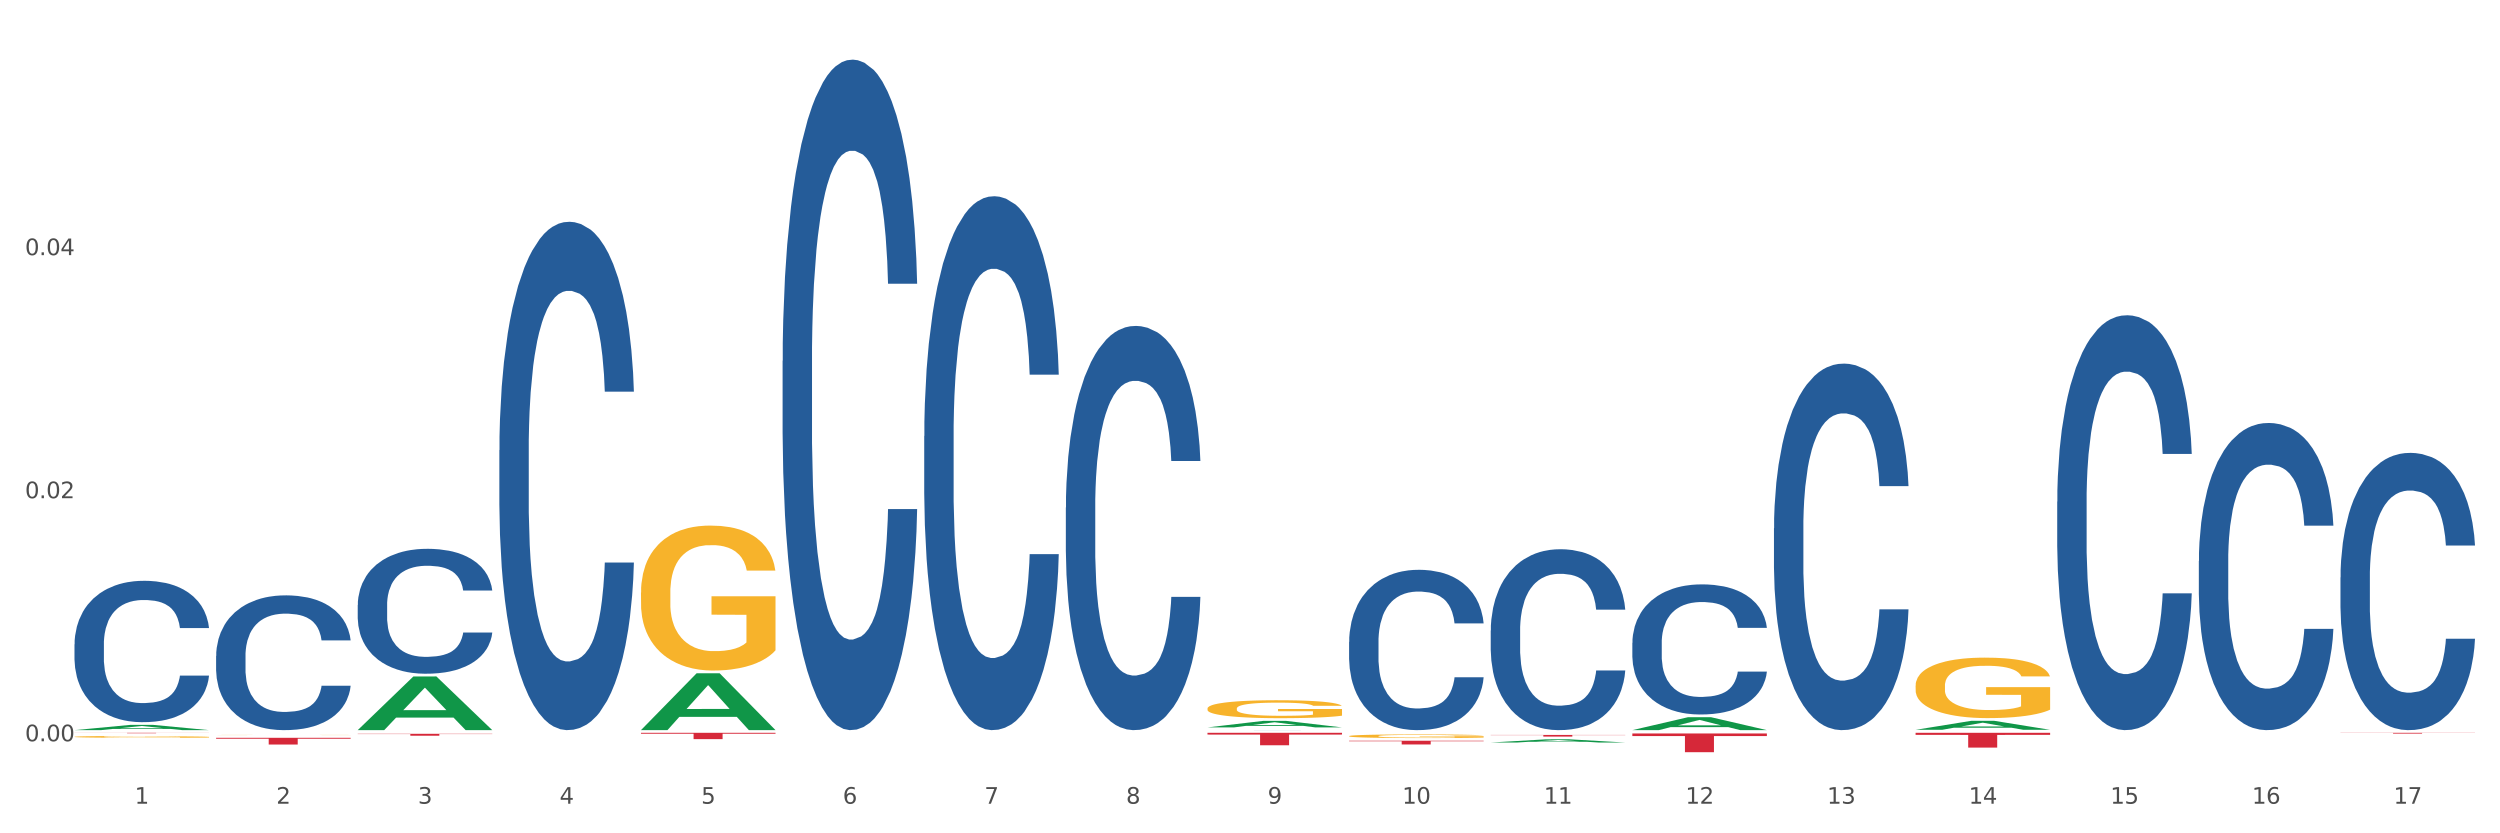 <?xml version="1.0" encoding="utf-8" standalone="no"?>
<!DOCTYPE svg PUBLIC "-//W3C//DTD SVG 1.1//EN"
  "http://www.w3.org/Graphics/SVG/1.1/DTD/svg11.dtd">
<svg xmlns:xlink="http://www.w3.org/1999/xlink" width="1080pt" height="360pt" viewBox="0 0 1080 360" xmlns="http://www.w3.org/2000/svg" version="1.1">
 <rect x="0" y="0" width="1080" height="360" fill="#333333" stroke="none"/>
 <defs>
  <style type="text/css">*{stroke-linejoin: round; stroke-linecap: butt}</style>
 </defs>
 <g id="figure_1">
  <g id="patch_1">
   <path d="M 0 360 
L 1080 360 
L 1080 0 
L 0 0 
z
" style="fill: #ffffff; stroke: #ffffff; stroke-linejoin: miter"/>
  </g>
  <g id="axes_1">
   <g id="matplotlib.axis_1">
    <g id="xtick_1">
     <g id="text_1">
      <!-- 1 -->
      <g style="fill: #4d4d4d" transform="translate(58.182 347.204) scale(0.096 -0.096)">
       <defs>
        <path id="DejaVuSans-31" d="M 794 531 
L 1825 531 
L 1825 4091 
L 703 3866 
L 703 4441 
L 1819 4666 
L 2450 4666 
L 2450 531 
L 3481 531 
L 3481 0 
L 794 0 
L 794 531 
z
" transform="scale(0.016)"/>
       </defs>
       <use xlink:href="#DejaVuSans-31"/>
      </g>
     </g>
    </g>
    <g id="xtick_2">
     <g id="text_2">
      <!-- 2 -->
      <g style="fill: #4d4d4d" transform="translate(119.364 347.204) scale(0.096 -0.096)">
       <defs>
        <path id="DejaVuSans-32" d="M 1228 531 
L 3431 531 
L 3431 0 
L 469 0 
L 469 531 
Q 828 903 1448 1529 
Q 2069 2156 2228 2338 
Q 2531 2678 2651 2914 
Q 2772 3150 2772 3378 
Q 2772 3750 2511 3984 
Q 2250 4219 1831 4219 
Q 1534 4219 1204 4116 
Q 875 4013 500 3803 
L 500 4441 
Q 881 4594 1212 4672 
Q 1544 4750 1819 4750 
Q 2544 4750 2975 4387 
Q 3406 4025 3406 3419 
Q 3406 3131 3298 2873 
Q 3191 2616 2906 2266 
Q 2828 2175 2409 1742 
Q 1991 1309 1228 531 
z
" transform="scale(0.016)"/>
       </defs>
       <use xlink:href="#DejaVuSans-32"/>
      </g>
     </g>
    </g>
    <g id="xtick_3">
     <g id="text_3">
      <!-- 3 -->
      <g style="fill: #4d4d4d" transform="translate(180.545 347.204) scale(0.096 -0.096)">
       <defs>
        <path id="DejaVuSans-33" d="M 2597 2516 
Q 3050 2419 3304 2112 
Q 3559 1806 3559 1356 
Q 3559 666 3084 287 
Q 2609 -91 1734 -91 
Q 1441 -91 1130 -33 
Q 819 25 488 141 
L 488 750 
Q 750 597 1062 519 
Q 1375 441 1716 441 
Q 2309 441 2620 675 
Q 2931 909 2931 1356 
Q 2931 1769 2642 2001 
Q 2353 2234 1838 2234 
L 1294 2234 
L 1294 2753 
L 1863 2753 
Q 2328 2753 2575 2939 
Q 2822 3125 2822 3475 
Q 2822 3834 2567 4026 
Q 2313 4219 1838 4219 
Q 1578 4219 1281 4162 
Q 984 4106 628 3988 
L 628 4550 
Q 988 4650 1302 4700 
Q 1616 4750 1894 4750 
Q 2613 4750 3031 4423 
Q 3450 4097 3450 3541 
Q 3450 3153 3228 2886 
Q 3006 2619 2597 2516 
z
" transform="scale(0.016)"/>
       </defs>
       <use xlink:href="#DejaVuSans-33"/>
      </g>
     </g>
    </g>
    <g id="xtick_4">
     <g id="text_4">
      <!-- 4 -->
      <g style="fill: #4d4d4d" transform="translate(241.726 347.204) scale(0.096 -0.096)">
       <defs>
        <path id="DejaVuSans-34" d="M 2419 4116 
L 825 1625 
L 2419 1625 
L 2419 4116 
z
M 2253 4666 
L 3047 4666 
L 3047 1625 
L 3713 1625 
L 3713 1100 
L 3047 1100 
L 3047 0 
L 2419 0 
L 2419 1100 
L 313 1100 
L 313 1709 
L 2253 4666 
z
" transform="scale(0.016)"/>
       </defs>
       <use xlink:href="#DejaVuSans-34"/>
      </g>
     </g>
    </g>
    <g id="xtick_5">
     <g id="text_5">
      <!-- 5 -->
      <g style="fill: #4d4d4d" transform="translate(302.908 347.204) scale(0.096 -0.096)">
       <defs>
        <path id="DejaVuSans-35" d="M 691 4666 
L 3169 4666 
L 3169 4134 
L 1269 4134 
L 1269 2991 
Q 1406 3038 1543 3061 
Q 1681 3084 1819 3084 
Q 2600 3084 3056 2656 
Q 3513 2228 3513 1497 
Q 3513 744 3044 326 
Q 2575 -91 1722 -91 
Q 1428 -91 1123 -41 
Q 819 9 494 109 
L 494 744 
Q 775 591 1075 516 
Q 1375 441 1709 441 
Q 2250 441 2565 725 
Q 2881 1009 2881 1497 
Q 2881 1984 2565 2268 
Q 2250 2553 1709 2553 
Q 1456 2553 1204 2497 
Q 953 2441 691 2322 
L 691 4666 
z
" transform="scale(0.016)"/>
       </defs>
       <use xlink:href="#DejaVuSans-35"/>
      </g>
     </g>
    </g>
    <g id="xtick_6">
     <g id="text_6">
      <!-- 6 -->
      <g style="fill: #4d4d4d" transform="translate(364.089 347.204) scale(0.096 -0.096)">
       <defs>
        <path id="DejaVuSans-36" d="M 2113 2584 
Q 1688 2584 1439 2293 
Q 1191 2003 1191 1497 
Q 1191 994 1439 701 
Q 1688 409 2113 409 
Q 2538 409 2786 701 
Q 3034 994 3034 1497 
Q 3034 2003 2786 2293 
Q 2538 2584 2113 2584 
z
M 3366 4563 
L 3366 3988 
Q 3128 4100 2886 4159 
Q 2644 4219 2406 4219 
Q 1781 4219 1451 3797 
Q 1122 3375 1075 2522 
Q 1259 2794 1537 2939 
Q 1816 3084 2150 3084 
Q 2853 3084 3261 2657 
Q 3669 2231 3669 1497 
Q 3669 778 3244 343 
Q 2819 -91 2113 -91 
Q 1303 -91 875 529 
Q 447 1150 447 2328 
Q 447 3434 972 4092 
Q 1497 4750 2381 4750 
Q 2619 4750 2861 4703 
Q 3103 4656 3366 4563 
z
" transform="scale(0.016)"/>
       </defs>
       <use xlink:href="#DejaVuSans-36"/>
      </g>
     </g>
    </g>
    <g id="xtick_7">
     <g id="text_7">
      <!-- 7 -->
      <g style="fill: #4d4d4d" transform="translate(425.271 347.204) scale(0.096 -0.096)">
       <defs>
        <path id="DejaVuSans-37" d="M 525 4666 
L 3525 4666 
L 3525 4397 
L 1831 0 
L 1172 0 
L 2766 4134 
L 525 4134 
L 525 4666 
z
" transform="scale(0.016)"/>
       </defs>
       <use xlink:href="#DejaVuSans-37"/>
      </g>
     </g>
    </g>
    <g id="xtick_8">
     <g id="text_8">
      <!-- 8 -->
      <g style="fill: #4d4d4d" transform="translate(486.452 347.204) scale(0.096 -0.096)">
       <defs>
        <path id="DejaVuSans-38" d="M 2034 2216 
Q 1584 2216 1326 1975 
Q 1069 1734 1069 1313 
Q 1069 891 1326 650 
Q 1584 409 2034 409 
Q 2484 409 2743 651 
Q 3003 894 3003 1313 
Q 3003 1734 2745 1975 
Q 2488 2216 2034 2216 
z
M 1403 2484 
Q 997 2584 770 2862 
Q 544 3141 544 3541 
Q 544 4100 942 4425 
Q 1341 4750 2034 4750 
Q 2731 4750 3128 4425 
Q 3525 4100 3525 3541 
Q 3525 3141 3298 2862 
Q 3072 2584 2669 2484 
Q 3125 2378 3379 2068 
Q 3634 1759 3634 1313 
Q 3634 634 3220 271 
Q 2806 -91 2034 -91 
Q 1263 -91 848 271 
Q 434 634 434 1313 
Q 434 1759 690 2068 
Q 947 2378 1403 2484 
z
M 1172 3481 
Q 1172 3119 1398 2916 
Q 1625 2713 2034 2713 
Q 2441 2713 2670 2916 
Q 2900 3119 2900 3481 
Q 2900 3844 2670 4047 
Q 2441 4250 2034 4250 
Q 1625 4250 1398 4047 
Q 1172 3844 1172 3481 
z
" transform="scale(0.016)"/>
       </defs>
       <use xlink:href="#DejaVuSans-38"/>
      </g>
     </g>
    </g>
    <g id="xtick_9">
     <g id="text_9">
      <!-- 9 -->
      <g style="fill: #4d4d4d" transform="translate(547.634 347.204) scale(0.096 -0.096)">
       <defs>
        <path id="DejaVuSans-39" d="M 703 97 
L 703 672 
Q 941 559 1184 500 
Q 1428 441 1663 441 
Q 2288 441 2617 861 
Q 2947 1281 2994 2138 
Q 2813 1869 2534 1725 
Q 2256 1581 1919 1581 
Q 1219 1581 811 2004 
Q 403 2428 403 3163 
Q 403 3881 828 4315 
Q 1253 4750 1959 4750 
Q 2769 4750 3195 4129 
Q 3622 3509 3622 2328 
Q 3622 1225 3098 567 
Q 2575 -91 1691 -91 
Q 1453 -91 1209 -44 
Q 966 3 703 97 
z
M 1959 2075 
Q 2384 2075 2632 2365 
Q 2881 2656 2881 3163 
Q 2881 3666 2632 3958 
Q 2384 4250 1959 4250 
Q 1534 4250 1286 3958 
Q 1038 3666 1038 3163 
Q 1038 2656 1286 2365 
Q 1534 2075 1959 2075 
z
" transform="scale(0.016)"/>
       </defs>
       <use xlink:href="#DejaVuSans-39"/>
      </g>
     </g>
    </g>
    <g id="xtick_10">
     <g id="text_10">
      <!-- 10 -->
      <g style="fill: #4d4d4d" transform="translate(605.761 347.204) scale(0.096 -0.096)">
       <defs>
        <path id="DejaVuSans-30" d="M 2034 4250 
Q 1547 4250 1301 3770 
Q 1056 3291 1056 2328 
Q 1056 1369 1301 889 
Q 1547 409 2034 409 
Q 2525 409 2770 889 
Q 3016 1369 3016 2328 
Q 3016 3291 2770 3770 
Q 2525 4250 2034 4250 
z
M 2034 4750 
Q 2819 4750 3233 4129 
Q 3647 3509 3647 2328 
Q 3647 1150 3233 529 
Q 2819 -91 2034 -91 
Q 1250 -91 836 529 
Q 422 1150 422 2328 
Q 422 3509 836 4129 
Q 1250 4750 2034 4750 
z
" transform="scale(0.016)"/>
       </defs>
       <use xlink:href="#DejaVuSans-31"/>
       <use xlink:href="#DejaVuSans-30" transform="translate(63.623 0)"/>
      </g>
     </g>
    </g>
    <g id="xtick_11">
     <g id="text_11">
      <!-- 11 -->
      <g style="fill: #4d4d4d" transform="translate(666.942 347.204) scale(0.096 -0.096)">
       <use xlink:href="#DejaVuSans-31"/>
       <use xlink:href="#DejaVuSans-31" transform="translate(63.623 0)"/>
      </g>
     </g>
    </g>
    <g id="xtick_12">
     <g id="text_12">
      <!-- 12 -->
      <g style="fill: #4d4d4d" transform="translate(728.124 347.204) scale(0.096 -0.096)">
       <use xlink:href="#DejaVuSans-31"/>
       <use xlink:href="#DejaVuSans-32" transform="translate(63.623 0)"/>
      </g>
     </g>
    </g>
    <g id="xtick_13">
     <g id="text_13">
      <!-- 13 -->
      <g style="fill: #4d4d4d" transform="translate(789.305 347.204) scale(0.096 -0.096)">
       <use xlink:href="#DejaVuSans-31"/>
       <use xlink:href="#DejaVuSans-33" transform="translate(63.623 0)"/>
      </g>
     </g>
    </g>
    <g id="xtick_14">
     <g id="text_14">
      <!-- 14 -->
      <g style="fill: #4d4d4d" transform="translate(850.487 347.204) scale(0.096 -0.096)">
       <use xlink:href="#DejaVuSans-31"/>
       <use xlink:href="#DejaVuSans-34" transform="translate(63.623 0)"/>
      </g>
     </g>
    </g>
    <g id="xtick_15">
     <g id="text_15">
      <!-- 15 -->
      <g style="fill: #4d4d4d" transform="translate(911.668 347.204) scale(0.096 -0.096)">
       <use xlink:href="#DejaVuSans-31"/>
       <use xlink:href="#DejaVuSans-35" transform="translate(63.623 0)"/>
      </g>
     </g>
    </g>
    <g id="xtick_16">
     <g id="text_16">
      <!-- 16 -->
      <g style="fill: #4d4d4d" transform="translate(972.849 347.204) scale(0.096 -0.096)">
       <use xlink:href="#DejaVuSans-31"/>
       <use xlink:href="#DejaVuSans-36" transform="translate(63.623 0)"/>
      </g>
     </g>
    </g>
    <g id="xtick_17">
     <g id="text_17">
      <!-- 17 -->
      <g style="fill: #4d4d4d" transform="translate(1034.031 347.204) scale(0.096 -0.096)">
       <use xlink:href="#DejaVuSans-31"/>
       <use xlink:href="#DejaVuSans-37" transform="translate(63.623 0)"/>
      </g>
     </g>
    </g>
    <g id="xtick_18"/>
    <g id="xtick_19"/>
    <g id="xtick_20"/>
    <g id="xtick_21"/>
    <g id="xtick_22"/>
    <g id="xtick_23"/>
    <g id="xtick_24"/>
    <g id="xtick_25"/>
    <g id="xtick_26"/>
    <g id="xtick_27"/>
    <g id="xtick_28"/>
    <g id="xtick_29"/>
    <g id="xtick_30"/>
    <g id="xtick_31"/>
    <g id="xtick_32"/>
    <g id="xtick_33"/>
   </g>
   <g id="matplotlib.axis_2">
    <g id="ytick_1">
     <g id="text_18">
      <!-- 0.00 -->
      <g style="fill: #4d4d4d" transform="translate(10.8 320.232) scale(0.096 -0.096)">
       <defs>
        <path id="DejaVuSans-2e" d="M 684 794 
L 1344 794 
L 1344 0 
L 684 0 
L 684 794 
z
" transform="scale(0.016)"/>
       </defs>
       <use xlink:href="#DejaVuSans-30"/>
       <use xlink:href="#DejaVuSans-2e" transform="translate(63.623 0)"/>
       <use xlink:href="#DejaVuSans-30" transform="translate(95.41 0)"/>
       <use xlink:href="#DejaVuSans-30" transform="translate(159.033 0)"/>
      </g>
     </g>
    </g>
    <g id="ytick_2">
     <g id="text_19">
      <!-- 0.02 -->
      <g style="fill: #4d4d4d" transform="translate(10.8 215.23) scale(0.096 -0.096)">
       <use xlink:href="#DejaVuSans-30"/>
       <use xlink:href="#DejaVuSans-2e" transform="translate(63.623 0)"/>
       <use xlink:href="#DejaVuSans-30" transform="translate(95.41 0)"/>
       <use xlink:href="#DejaVuSans-32" transform="translate(159.033 0)"/>
      </g>
     </g>
    </g>
    <g id="ytick_3">
     <g id="text_20">
      <!-- 0.04 -->
      <g style="fill: #4d4d4d" transform="translate(10.8 110.228) scale(0.096 -0.096)">
       <use xlink:href="#DejaVuSans-30"/>
       <use xlink:href="#DejaVuSans-2e" transform="translate(63.623 0)"/>
       <use xlink:href="#DejaVuSans-30" transform="translate(95.41 0)"/>
       <use xlink:href="#DejaVuSans-34" transform="translate(159.033 0)"/>
      </g>
     </g>
    </g>
    <g id="ytick_4"/>
    <g id="ytick_5"/>
    <g id="ytick_6"/>
   </g>
   <g id="PolyCollection_1">
    <path d="M 32.175 315.417 
L 32.235 315.415 
L 56.203 313.152 
L 66.15 313.15 
L 90.297 315.421 
L 78.793 315.421 
L 73.58 314.892 
L 48.833 314.892 
L 48.653 314.901 
L 43.62 315.421 
L 32.175 315.421 
L 32.175 315.417 
L 51.949 314.577 
L 70.464 314.574 
L 61.296 313.634 
L 61.176 313.63 
L 61.056 313.636 
L 51.889 314.574 
L 51.949 314.577 
L 32.175 315.417 
z
" clip-path="url(#p58a8e07533)" style="fill: #109648"/>
    <path d="M 154.538 317.003 
L 212.66 317.003 
L 212.66 317.119 
L 189.797 317.12 
L 189.797 317.843 
L 177.263 317.843 
L 177.263 317.12 
L 154.538 317.119 
L 154.538 317.004 
L 154.538 317.003 
z
" clip-path="url(#p58a8e07533)" style="fill: #d62839"/>
    <path d="M 276.901 316.584 
L 335.023 316.584 
L 335.023 316.962 
L 312.16 316.964 
L 312.16 319.299 
L 299.626 319.299 
L 299.626 316.964 
L 276.901 316.962 
L 276.901 316.587 
L 276.901 316.584 
z
" clip-path="url(#p58a8e07533)" style="fill: #d62839"/>
    <path d="M 521.626 316.584 
L 579.749 316.584 
L 579.749 317.332 
L 556.885 317.337 
L 556.885 321.962 
L 544.352 321.962 
L 544.352 317.337 
L 521.626 317.332 
L 521.626 316.589 
L 521.626 316.584 
z
" clip-path="url(#p58a8e07533)" style="fill: #d62839"/>
    <path d="M 582.808 320.008 
L 640.93 320.008 
L 640.93 320.232 
L 618.067 320.234 
L 618.067 321.622 
L 605.533 321.622 
L 605.533 320.234 
L 582.808 320.232 
L 582.808 320.009 
L 582.808 320.008 
z
" clip-path="url(#p58a8e07533)" style="fill: #d62839"/>
    <path d="M 643.989 317.481 
L 702.112 317.481 
L 702.112 317.583 
L 679.248 317.584 
L 679.248 318.213 
L 666.715 318.213 
L 666.715 317.584 
L 643.989 317.583 
L 643.989 317.482 
L 643.989 317.481 
z
" clip-path="url(#p58a8e07533)" style="fill: #d62839"/>
    <path d="M 705.171 316.863 
L 763.293 316.863 
L 763.293 317.987 
L 740.43 317.994 
L 740.43 324.95 
L 727.896 324.95 
L 727.896 317.994 
L 705.171 317.987 
L 705.171 316.871 
L 705.171 316.863 
z
" clip-path="url(#p58a8e07533)" style="fill: #d62839"/>
    <path d="M 827.533 316.584 
L 885.656 316.584 
L 885.656 317.471 
L 862.792 317.477 
L 862.792 322.966 
L 850.259 322.966 
L 850.259 317.477 
L 827.533 317.471 
L 827.533 316.59 
L 827.533 316.584 
z
" clip-path="url(#p58a8e07533)" style="fill: #d62839"/>
    <path d="M 1011.078 316.584 
L 1069.2 316.584 
L 1069.2 316.628 
L 1046.337 316.629 
L 1046.337 316.902 
L 1033.803 316.902 
L 1033.803 316.629 
L 1011.078 316.628 
L 1011.078 316.585 
L 1011.078 316.584 
z
" clip-path="url(#p58a8e07533)" style="fill: #d62839"/>
    <path d="M 32.175 278.349 
L 32.244 278.293 
L 32.244 276.731 
L 32.45 274.612 
L 33.206 270.707 
L 34.167 267.75 
L 35.816 264.292 
L 36.709 262.841 
L 37.877 261.224 
L 40.282 258.602 
L 43.03 256.37 
L 44.954 255.143 
L 46.396 254.362 
L 49.625 252.968 
L 51.48 252.354 
L 53.404 251.852 
L 55.053 251.517 
L 57.801 251.127 
L 60 250.959 
L 62.542 250.904 
L 64.671 250.959 
L 67.488 251.183 
L 71.61 251.852 
L 73.19 252.242 
L 75.32 252.912 
L 77.519 253.804 
L 79.305 254.697 
L 81.366 255.98 
L 83.496 257.653 
L 85.557 259.773 
L 87 261.726 
L 88.168 263.79 
L 89.198 266.3 
L 89.954 269.033 
L 90.297 271.32 
L 77.725 271.32 
L 77.381 269.256 
L 76.694 267.025 
L 76.007 265.519 
L 75.251 264.292 
L 74.084 262.897 
L 73.053 262.005 
L 71.335 260.945 
L 69.755 260.275 
L 68.45 259.885 
L 66.87 259.55 
L 63.503 259.215 
L 61.099 259.215 
L 59.587 259.327 
L 57.732 259.606 
L 56.152 259.996 
L 54.297 260.666 
L 52.854 261.391 
L 51.412 262.339 
L 50.587 263.009 
L 49.351 264.236 
L 48.526 265.24 
L 47.427 266.969 
L 46.809 268.197 
L 45.709 271.376 
L 45.228 273.719 
L 45.022 275.337 
L 44.885 277.122 
L 44.885 285.824 
L 45.297 289.729 
L 45.641 291.402 
L 46.19 293.299 
L 47.221 295.754 
L 48.732 298.152 
L 50.312 299.882 
L 51.618 300.941 
L 52.854 301.722 
L 54.091 302.336 
L 55.603 302.894 
L 56.839 303.229 
L 58.694 303.563 
L 60.893 303.731 
L 62.61 303.731 
L 66.114 303.452 
L 67.694 303.173 
L 69.206 302.782 
L 70.855 302.169 
L 72.16 301.499 
L 72.916 300.997 
L 74.152 299.937 
L 75.114 298.822 
L 75.939 297.539 
L 76.488 296.423 
L 77.106 294.749 
L 77.587 292.853 
L 77.725 291.849 
L 90.297 291.849 
L 90.023 293.857 
L 89.542 295.809 
L 88.58 298.431 
L 87.824 299.937 
L 86.656 301.778 
L 85.419 303.34 
L 83.702 305.069 
L 82.122 306.352 
L 80.473 307.468 
L 78.687 308.472 
L 75.458 309.867 
L 74.29 310.257 
L 71.816 310.927 
L 69.893 311.317 
L 67.076 311.708 
L 64.19 311.931 
L 61.167 311.987 
L 58.488 311.875 
L 55.534 311.54 
L 53.679 311.206 
L 51.618 310.703 
L 49.213 309.923 
L 46.946 308.974 
L 44.816 307.859 
L 42.824 306.576 
L 40.969 305.125 
L 38.564 302.726 
L 36.778 300.384 
L 35.473 298.208 
L 34.58 296.367 
L 33.686 294.024 
L 33.206 292.407 
L 32.45 288.502 
L 32.175 284.876 
L 32.175 278.349 
z
" clip-path="url(#p58a8e07533)" style="fill: #255c99"/>
    <path d="M 93.356 283.355 
L 93.425 283.302 
L 93.425 281.813 
L 93.631 279.793 
L 94.387 276.07 
L 95.349 273.252 
L 96.998 269.955 
L 97.891 268.572 
L 99.059 267.03 
L 101.463 264.531 
L 104.211 262.404 
L 106.135 261.234 
L 107.578 260.489 
L 110.807 259.16 
L 112.662 258.575 
L 114.585 258.096 
L 116.234 257.777 
L 118.982 257.405 
L 121.181 257.246 
L 123.723 257.192 
L 125.853 257.246 
L 128.67 257.458 
L 132.792 258.096 
L 134.372 258.469 
L 136.502 259.107 
L 138.7 259.958 
L 140.486 260.808 
L 142.547 262.032 
L 144.677 263.627 
L 146.738 265.648 
L 148.181 267.509 
L 149.349 269.476 
L 150.38 271.869 
L 151.135 274.475 
L 151.479 276.655 
L 138.906 276.655 
L 138.563 274.688 
L 137.876 272.561 
L 137.189 271.125 
L 136.433 269.955 
L 135.265 268.625 
L 134.234 267.775 
L 132.517 266.764 
L 130.937 266.126 
L 129.631 265.754 
L 128.051 265.435 
L 124.685 265.116 
L 122.28 265.116 
L 120.769 265.222 
L 118.914 265.488 
L 117.334 265.86 
L 115.479 266.498 
L 114.036 267.19 
L 112.593 268.094 
L 111.769 268.732 
L 110.532 269.902 
L 109.708 270.859 
L 108.608 272.507 
L 107.99 273.677 
L 106.891 276.708 
L 106.41 278.942 
L 106.204 280.484 
L 106.066 282.186 
L 106.066 290.481 
L 106.479 294.204 
L 106.822 295.799 
L 107.372 297.607 
L 108.402 299.947 
L 109.914 302.233 
L 111.494 303.882 
L 112.799 304.892 
L 114.036 305.637 
L 115.273 306.221 
L 116.784 306.753 
L 118.021 307.072 
L 119.876 307.391 
L 122.074 307.551 
L 123.792 307.551 
L 127.295 307.285 
L 128.876 307.019 
L 130.387 306.647 
L 132.036 306.062 
L 133.341 305.424 
L 134.097 304.945 
L 135.334 303.935 
L 136.296 302.871 
L 137.12 301.648 
L 137.67 300.585 
L 138.288 298.989 
L 138.769 297.181 
L 138.906 296.224 
L 151.479 296.224 
L 151.204 298.139 
L 150.723 300 
L 149.761 302.499 
L 149.005 303.935 
L 147.838 305.69 
L 146.601 307.179 
L 144.883 308.827 
L 143.303 310.05 
L 141.654 311.114 
L 139.868 312.071 
L 136.639 313.4 
L 135.471 313.773 
L 132.998 314.411 
L 131.074 314.783 
L 128.257 315.155 
L 125.372 315.368 
L 122.349 315.421 
L 119.669 315.315 
L 116.715 314.996 
L 114.86 314.677 
L 112.799 314.198 
L 110.395 313.454 
L 108.127 312.55 
L 105.998 311.486 
L 104.005 310.263 
L 102.15 308.88 
L 99.746 306.594 
L 97.959 304.36 
L 96.654 302.286 
L 95.761 300.532 
L 94.868 298.298 
L 94.387 296.756 
L 93.631 293.034 
L 93.356 289.577 
L 93.356 283.355 
z
" clip-path="url(#p58a8e07533)" style="fill: #255c99"/>
    <path d="M 154.538 261.333 
L 154.607 261.284 
L 154.607 259.904 
L 154.813 258.031 
L 155.568 254.581 
L 156.53 251.969 
L 158.179 248.913 
L 159.072 247.632 
L 160.24 246.202 
L 162.645 243.886 
L 165.393 241.914 
L 167.317 240.83 
L 168.759 240.14 
L 171.988 238.908 
L 173.843 238.366 
L 175.767 237.922 
L 177.416 237.626 
L 180.164 237.281 
L 182.362 237.134 
L 184.904 237.084 
L 187.034 237.134 
L 189.851 237.331 
L 193.973 237.922 
L 195.553 238.267 
L 197.683 238.859 
L 199.882 239.647 
L 201.668 240.436 
L 203.729 241.569 
L 205.859 243.048 
L 207.92 244.921 
L 209.362 246.646 
L 210.53 248.47 
L 211.561 250.687 
L 212.317 253.102 
L 212.66 255.123 
L 200.088 255.123 
L 199.744 253.3 
L 199.057 251.328 
L 198.37 249.997 
L 197.614 248.913 
L 196.446 247.681 
L 195.416 246.892 
L 193.698 245.956 
L 192.118 245.364 
L 190.813 245.019 
L 189.233 244.724 
L 185.866 244.428 
L 183.462 244.428 
L 181.95 244.527 
L 180.095 244.773 
L 178.515 245.118 
L 176.66 245.709 
L 175.217 246.35 
L 173.775 247.188 
L 172.95 247.78 
L 171.713 248.864 
L 170.889 249.751 
L 169.79 251.279 
L 169.171 252.363 
L 168.072 255.173 
L 167.591 257.243 
L 167.385 258.672 
L 167.248 260.249 
L 167.248 267.938 
L 167.66 271.388 
L 168.004 272.867 
L 168.553 274.542 
L 169.584 276.711 
L 171.095 278.83 
L 172.675 280.358 
L 173.981 281.295 
L 175.217 281.985 
L 176.454 282.527 
L 177.965 283.02 
L 179.202 283.315 
L 181.057 283.611 
L 183.255 283.759 
L 184.973 283.759 
L 188.477 283.513 
L 190.057 283.266 
L 191.568 282.921 
L 193.217 282.379 
L 194.523 281.787 
L 195.278 281.344 
L 196.515 280.407 
L 197.477 279.422 
L 198.301 278.288 
L 198.851 277.302 
L 199.469 275.824 
L 199.95 274.148 
L 200.088 273.261 
L 212.66 273.261 
L 212.385 275.035 
L 211.904 276.76 
L 210.943 279.077 
L 210.187 280.407 
L 209.019 282.034 
L 207.782 283.414 
L 206.065 284.942 
L 204.485 286.075 
L 202.836 287.061 
L 201.049 287.948 
L 197.82 289.181 
L 196.652 289.526 
L 194.179 290.117 
L 192.256 290.462 
L 189.439 290.807 
L 186.553 291.004 
L 183.53 291.053 
L 180.851 290.955 
L 177.897 290.659 
L 176.042 290.363 
L 173.981 289.92 
L 171.576 289.23 
L 169.309 288.392 
L 167.179 287.406 
L 165.187 286.273 
L 163.332 284.991 
L 160.927 282.872 
L 159.141 280.802 
L 157.836 278.88 
L 156.942 277.253 
L 156.049 275.183 
L 155.568 273.754 
L 154.813 270.304 
L 154.538 267.1 
L 154.538 261.333 
z
" clip-path="url(#p58a8e07533)" style="fill: #255c99"/>
    <path d="M 215.719 194.483 
L 215.788 194.283 
L 215.788 188.667 
L 215.994 181.046 
L 216.75 167.006 
L 217.712 156.377 
L 219.36 143.942 
L 220.254 138.727 
L 221.422 132.911 
L 223.826 123.485 
L 226.574 115.462 
L 228.498 111.05 
L 229.941 108.242 
L 233.17 103.228 
L 235.025 101.022 
L 236.948 99.217 
L 238.597 98.014 
L 241.345 96.61 
L 243.544 96.008 
L 246.086 95.808 
L 248.216 96.008 
L 251.032 96.81 
L 255.155 99.217 
L 256.735 100.621 
L 258.864 103.028 
L 261.063 106.237 
L 262.849 109.446 
L 264.91 114.059 
L 267.04 120.075 
L 269.101 127.697 
L 270.544 134.716 
L 271.712 142.137 
L 272.742 151.162 
L 273.498 160.99 
L 273.842 169.213 
L 261.269 169.213 
L 260.926 161.792 
L 260.238 153.769 
L 259.551 148.354 
L 258.796 143.942 
L 257.628 138.928 
L 256.597 135.719 
L 254.88 131.908 
L 253.3 129.502 
L 251.994 128.098 
L 250.414 126.894 
L 247.048 125.691 
L 244.643 125.691 
L 243.132 126.092 
L 241.277 127.095 
L 239.696 128.499 
L 237.841 130.906 
L 236.399 133.513 
L 234.956 136.922 
L 234.132 139.329 
L 232.895 143.741 
L 232.07 147.352 
L 230.971 153.569 
L 230.353 157.981 
L 229.254 169.413 
L 228.773 177.837 
L 228.567 183.653 
L 228.429 190.071 
L 228.429 221.358 
L 228.841 235.397 
L 229.185 241.414 
L 229.735 248.233 
L 230.765 257.058 
L 232.277 265.682 
L 233.857 271.899 
L 235.162 275.71 
L 236.399 278.518 
L 237.635 280.724 
L 239.147 282.73 
L 240.383 283.933 
L 242.238 285.136 
L 244.437 285.738 
L 246.154 285.738 
L 249.658 284.735 
L 251.238 283.733 
L 252.75 282.329 
L 254.399 280.122 
L 255.704 277.716 
L 256.46 275.911 
L 257.696 272.1 
L 258.658 268.089 
L 259.483 263.476 
L 260.032 259.465 
L 260.651 253.448 
L 261.132 246.629 
L 261.269 243.019 
L 273.842 243.019 
L 273.567 250.239 
L 273.086 257.259 
L 272.124 266.685 
L 271.368 272.1 
L 270.2 278.719 
L 268.964 284.334 
L 267.246 290.552 
L 265.666 295.164 
L 264.017 299.176 
L 262.231 302.786 
L 259.002 307.8 
L 257.834 309.204 
L 255.361 311.61 
L 253.437 313.014 
L 250.62 314.418 
L 247.735 315.221 
L 244.712 315.421 
L 242.032 315.02 
L 239.078 313.817 
L 237.223 312.613 
L 235.162 310.808 
L 232.757 308 
L 230.49 304.591 
L 228.361 300.58 
L 226.368 295.967 
L 224.513 290.752 
L 222.109 282.128 
L 220.322 273.705 
L 219.017 265.883 
L 218.124 259.264 
L 217.231 250.841 
L 216.75 245.024 
L 215.994 230.985 
L 215.719 217.949 
L 215.719 194.483 
z
" clip-path="url(#p58a8e07533)" style="fill: #255c99"/>
    <path d="M 338.082 155.909 
L 338.151 155.644 
L 338.151 148.237 
L 338.357 138.185 
L 339.113 119.668 
L 340.074 105.648 
L 341.723 89.247 
L 342.616 82.369 
L 343.784 74.698 
L 346.189 62.265 
L 348.937 51.684 
L 350.861 45.864 
L 352.304 42.16 
L 355.533 35.547 
L 357.387 32.637 
L 359.311 30.257 
L 360.96 28.669 
L 363.708 26.818 
L 365.907 26.024 
L 368.449 25.759 
L 370.578 26.024 
L 373.395 27.082 
L 377.517 30.257 
L 379.097 32.108 
L 381.227 35.283 
L 383.426 39.515 
L 385.212 43.748 
L 387.273 49.832 
L 389.403 57.768 
L 391.464 67.82 
L 392.907 77.079 
L 394.075 86.866 
L 395.105 98.77 
L 395.861 111.732 
L 396.204 122.578 
L 383.632 122.578 
L 383.288 112.79 
L 382.601 102.209 
L 381.914 95.067 
L 381.159 89.247 
L 379.991 82.634 
L 378.96 78.401 
L 377.243 73.375 
L 375.662 70.201 
L 374.357 68.349 
L 372.777 66.762 
L 369.41 65.175 
L 367.006 65.175 
L 365.494 65.704 
L 363.639 67.026 
L 362.059 68.878 
L 360.204 72.052 
L 358.762 75.491 
L 357.319 79.988 
L 356.494 83.163 
L 355.258 88.982 
L 354.433 93.744 
L 353.334 101.944 
L 352.716 107.764 
L 351.616 122.842 
L 351.136 133.953 
L 350.929 141.624 
L 350.792 150.089 
L 350.792 191.356 
L 351.204 209.873 
L 351.548 217.809 
L 352.097 226.803 
L 353.128 238.443 
L 354.639 249.817 
L 356.22 258.018 
L 357.525 263.044 
L 358.762 266.747 
L 359.998 269.657 
L 361.51 272.302 
L 362.746 273.89 
L 364.601 275.477 
L 366.8 276.27 
L 368.517 276.27 
L 372.021 274.948 
L 373.601 273.625 
L 375.113 271.773 
L 376.762 268.864 
L 378.067 265.689 
L 378.823 263.308 
L 380.059 258.282 
L 381.021 252.992 
L 381.846 246.908 
L 382.395 241.617 
L 383.014 233.681 
L 383.494 224.687 
L 383.632 219.925 
L 396.204 219.925 
L 395.93 229.448 
L 395.449 238.707 
L 394.487 251.14 
L 393.731 258.282 
L 392.563 267.012 
L 391.327 274.419 
L 389.609 282.619 
L 388.029 288.703 
L 386.38 293.994 
L 384.594 298.756 
L 381.365 305.369 
L 380.197 307.221 
L 377.723 310.395 
L 375.8 312.247 
L 372.983 314.098 
L 370.097 315.157 
L 367.075 315.421 
L 364.395 314.892 
L 361.441 313.305 
L 359.586 311.718 
L 357.525 309.337 
L 355.12 305.633 
L 352.853 301.136 
L 350.723 295.846 
L 348.731 289.762 
L 346.876 282.884 
L 344.471 271.509 
L 342.685 260.399 
L 341.38 250.082 
L 340.487 241.352 
L 339.594 230.242 
L 339.113 222.571 
L 338.357 204.053 
L 338.082 186.859 
L 338.082 155.909 
z
" clip-path="url(#p58a8e07533)" style="fill: #255c99"/>
    <path d="M 399.263 188.403 
L 399.332 188.193 
L 399.332 182.295 
L 399.538 174.29 
L 400.294 159.545 
L 401.256 148.381 
L 402.905 135.321 
L 403.798 129.844 
L 404.966 123.736 
L 407.37 113.836 
L 410.118 105.41 
L 412.042 100.776 
L 413.485 97.827 
L 416.714 92.561 
L 418.569 90.243 
L 420.493 88.348 
L 422.141 87.084 
L 424.89 85.609 
L 427.088 84.977 
L 429.63 84.767 
L 431.76 84.977 
L 434.577 85.82 
L 438.699 88.348 
L 440.279 89.822 
L 442.409 92.35 
L 444.607 95.72 
L 446.393 99.091 
L 448.455 103.935 
L 450.584 110.255 
L 452.645 118.259 
L 454.088 125.632 
L 455.256 133.425 
L 456.287 142.904 
L 457.042 153.226 
L 457.386 161.862 
L 444.813 161.862 
L 444.47 154.068 
L 443.783 145.643 
L 443.096 139.955 
L 442.34 135.321 
L 441.172 130.055 
L 440.142 126.685 
L 438.424 122.683 
L 436.844 120.155 
L 435.538 118.68 
L 433.958 117.416 
L 430.592 116.153 
L 428.187 116.153 
L 426.676 116.574 
L 424.821 117.627 
L 423.241 119.102 
L 421.386 121.629 
L 419.943 124.368 
L 418.5 127.949 
L 417.676 130.476 
L 416.439 135.11 
L 415.615 138.902 
L 414.515 145.432 
L 413.897 150.066 
L 412.798 162.073 
L 412.317 170.92 
L 412.111 177.028 
L 411.973 183.769 
L 411.973 216.629 
L 412.386 231.374 
L 412.729 237.694 
L 413.279 244.856 
L 414.309 254.124 
L 415.821 263.182 
L 417.401 269.711 
L 418.706 273.714 
L 419.943 276.663 
L 421.18 278.98 
L 422.691 281.086 
L 423.928 282.35 
L 425.783 283.614 
L 427.981 284.246 
L 429.699 284.246 
L 433.203 283.193 
L 434.783 282.139 
L 436.294 280.665 
L 437.943 278.348 
L 439.248 275.82 
L 440.004 273.924 
L 441.241 269.922 
L 442.203 265.709 
L 443.027 260.864 
L 443.577 256.652 
L 444.195 250.332 
L 444.676 243.17 
L 444.813 239.379 
L 457.386 239.379 
L 457.111 246.962 
L 456.63 254.335 
L 455.668 264.235 
L 454.913 269.922 
L 453.745 276.873 
L 452.508 282.771 
L 450.79 289.301 
L 449.21 294.146 
L 447.561 298.359 
L 445.775 302.151 
L 442.546 307.417 
L 441.378 308.891 
L 438.905 311.419 
L 436.981 312.893 
L 434.164 314.368 
L 431.279 315.21 
L 428.256 315.421 
L 425.577 315 
L 422.622 313.736 
L 420.767 312.472 
L 418.706 310.576 
L 416.302 307.627 
L 414.035 304.046 
L 411.905 299.833 
L 409.912 294.989 
L 408.057 289.512 
L 405.653 280.454 
L 403.867 271.607 
L 402.561 263.392 
L 401.668 256.441 
L 400.775 247.594 
L 400.294 241.485 
L 399.538 226.74 
L 399.263 213.048 
L 399.263 188.403 
z
" clip-path="url(#p58a8e07533)" style="fill: #255c99"/>
    <path d="M 32.175 318.303 
L 32.244 318.303 
L 32.244 318.277 
L 32.381 318.254 
L 33.067 318.201 
L 34.096 318.156 
L 34.851 318.132 
L 35.606 318.113 
L 36.498 318.094 
L 37.596 318.073 
L 39.586 318.044 
L 40.821 318.029 
L 42.331 318.013 
L 45.076 317.99 
L 47.066 317.977 
L 49.124 317.966 
L 52.487 317.954 
L 54.683 317.948 
L 57.016 317.943 
L 59.829 317.941 
L 61.957 317.94 
L 66.623 317.942 
L 70.603 317.948 
L 72.524 317.954 
L 74.995 317.962 
L 76.299 317.968 
L 78.426 317.979 
L 80.622 317.994 
L 82.131 318.007 
L 84.396 318.032 
L 86.111 318.056 
L 87.69 318.086 
L 88.513 318.107 
L 89.131 318.127 
L 89.68 318.149 
L 90.229 318.184 
L 77.877 318.184 
L 77.397 318.159 
L 76.642 318.135 
L 75.544 318.112 
L 74.583 318.098 
L 72.936 318.08 
L 71.426 318.068 
L 69.848 318.06 
L 67.927 318.053 
L 66.417 318.049 
L 64.29 318.046 
L 60.104 318.047 
L 57.29 318.053 
L 55.369 318.06 
L 54.134 318.066 
L 53.036 318.073 
L 51.801 318.084 
L 50.36 318.099 
L 49.33 318.112 
L 48.301 318.129 
L 47.478 318.147 
L 46.723 318.167 
L 46.105 318.188 
L 45.625 318.211 
L 45.213 318.238 
L 44.87 318.283 
L 44.87 318.382 
L 45.007 318.404 
L 45.35 318.433 
L 45.762 318.456 
L 46.448 318.482 
L 47.066 318.5 
L 48.232 318.526 
L 49.536 318.548 
L 50.566 318.561 
L 51.595 318.573 
L 53.379 318.588 
L 55.369 318.601 
L 57.085 318.609 
L 59.418 318.616 
L 60.996 318.619 
L 62.368 318.621 
L 65.731 318.621 
L 68.133 318.619 
L 70.809 318.614 
L 72.868 318.607 
L 74.583 318.599 
L 76.504 318.586 
L 77.74 318.574 
L 77.74 318.424 
L 62.643 318.423 
L 62.643 318.323 
L 90.297 318.323 
L 90.297 318.616 
L 89.131 318.632 
L 87.827 318.645 
L 86.455 318.657 
L 84.396 318.672 
L 81.926 318.687 
L 79.73 318.697 
L 77.397 318.706 
L 74.652 318.713 
L 71.083 318.721 
L 68.887 318.723 
L 66.143 318.726 
L 62.917 318.726 
L 60.104 318.725 
L 57.359 318.721 
L 54.477 318.715 
L 51.663 318.706 
L 49.536 318.696 
L 47.409 318.685 
L 45.144 318.67 
L 43.36 318.655 
L 41.988 318.642 
L 40.478 318.626 
L 38.831 318.604 
L 37.596 318.585 
L 36.498 318.565 
L 35.332 318.539 
L 34.508 318.517 
L 33.685 318.489 
L 33.204 318.468 
L 32.655 318.435 
L 32.244 318.39 
L 32.175 318.303 
z
" clip-path="url(#p58a8e07533)" style="fill: #f7b32b"/>
    <path d="M 460.445 219.258 
L 460.514 219.098 
L 460.514 214.633 
L 460.72 208.573 
L 461.475 197.41 
L 462.437 188.958 
L 464.086 179.07 
L 464.979 174.924 
L 466.147 170.299 
L 468.552 162.804 
L 471.3 156.425 
L 473.224 152.916 
L 474.666 150.684 
L 477.895 146.697 
L 479.75 144.942 
L 481.674 143.507 
L 483.323 142.55 
L 486.071 141.434 
L 488.269 140.956 
L 490.811 140.796 
L 492.941 140.956 
L 495.758 141.593 
L 499.88 143.507 
L 501.46 144.624 
L 503.59 146.537 
L 505.789 149.089 
L 507.575 151.64 
L 509.636 155.308 
L 511.766 160.093 
L 513.827 166.153 
L 515.27 171.734 
L 516.437 177.635 
L 517.468 184.811 
L 518.224 192.625 
L 518.567 199.164 
L 505.995 199.164 
L 505.651 193.263 
L 504.964 186.884 
L 504.277 182.579 
L 503.521 179.07 
L 502.353 175.083 
L 501.323 172.532 
L 499.605 169.502 
L 498.025 167.588 
L 496.72 166.472 
L 495.14 165.515 
L 491.773 164.558 
L 489.369 164.558 
L 487.857 164.877 
L 486.002 165.674 
L 484.422 166.791 
L 482.567 168.704 
L 481.124 170.777 
L 479.682 173.488 
L 478.857 175.402 
L 477.621 178.911 
L 476.796 181.781 
L 475.697 186.725 
L 475.079 190.233 
L 473.979 199.323 
L 473.498 206.021 
L 473.292 210.646 
L 473.155 215.749 
L 473.155 240.627 
L 473.567 251.791 
L 473.911 256.575 
L 474.46 261.997 
L 475.491 269.014 
L 477.002 275.871 
L 478.582 280.815 
L 479.888 283.845 
L 481.124 286.078 
L 482.361 287.832 
L 483.872 289.427 
L 485.109 290.384 
L 486.964 291.34 
L 489.163 291.819 
L 490.88 291.819 
L 494.384 291.021 
L 495.964 290.224 
L 497.476 289.108 
L 499.124 287.353 
L 500.43 285.44 
L 501.186 284.005 
L 502.422 280.974 
L 503.384 277.785 
L 504.208 274.117 
L 504.758 270.928 
L 505.376 266.143 
L 505.857 260.721 
L 505.995 257.851 
L 518.567 257.851 
L 518.292 263.592 
L 517.812 269.173 
L 516.85 276.669 
L 516.094 280.974 
L 514.926 286.237 
L 513.689 290.702 
L 511.972 295.646 
L 510.392 299.314 
L 508.743 302.504 
L 506.957 305.374 
L 503.728 309.361 
L 502.56 310.477 
L 500.086 312.391 
L 498.163 313.507 
L 495.346 314.624 
L 492.46 315.262 
L 489.437 315.421 
L 486.758 315.102 
L 483.804 314.145 
L 481.949 313.188 
L 479.888 311.753 
L 477.483 309.52 
L 475.216 306.809 
L 473.086 303.62 
L 471.094 299.952 
L 469.239 295.806 
L 466.834 288.948 
L 465.048 282.25 
L 463.743 276.031 
L 462.849 270.768 
L 461.956 264.07 
L 461.475 259.445 
L 460.72 248.282 
L 460.445 237.916 
L 460.445 219.258 
z
" clip-path="url(#p58a8e07533)" style="fill: #255c99"/>
    <path d="M 521.626 315.411 
L 521.695 315.411 
L 521.695 315.411 
L 521.901 315.41 
L 522.657 315.409 
L 523.619 315.408 
L 525.268 315.407 
L 526.161 315.407 
L 527.329 315.406 
L 529.733 315.405 
L 532.481 315.405 
L 534.405 315.404 
L 535.848 315.404 
L 539.077 315.404 
L 540.932 315.404 
L 542.855 315.403 
L 544.504 315.403 
L 547.252 315.403 
L 549.451 315.403 
L 551.993 315.403 
L 554.123 315.403 
L 556.939 315.403 
L 561.062 315.403 
L 562.642 315.404 
L 564.772 315.404 
L 566.97 315.404 
L 568.756 315.404 
L 570.817 315.405 
L 572.947 315.405 
L 575.008 315.406 
L 576.451 315.406 
L 577.619 315.407 
L 578.649 315.408 
L 579.405 315.408 
L 579.749 315.409 
L 567.176 315.409 
L 566.833 315.409 
L 566.146 315.408 
L 565.459 315.407 
L 564.703 315.407 
L 563.535 315.407 
L 562.504 315.406 
L 560.787 315.406 
L 559.207 315.406 
L 557.901 315.406 
L 556.321 315.406 
L 552.955 315.406 
L 550.55 315.406 
L 549.039 315.406 
L 547.184 315.406 
L 545.604 315.406 
L 543.749 315.406 
L 542.306 315.406 
L 540.863 315.406 
L 540.039 315.407 
L 538.802 315.407 
L 537.978 315.407 
L 536.878 315.408 
L 536.26 315.408 
L 535.161 315.409 
L 534.68 315.41 
L 534.474 315.41 
L 534.336 315.411 
L 534.336 315.413 
L 534.749 315.415 
L 535.092 315.415 
L 535.642 315.416 
L 536.672 315.416 
L 538.184 315.417 
L 539.764 315.418 
L 541.069 315.418 
L 542.306 315.418 
L 543.542 315.418 
L 545.054 315.418 
L 546.291 315.418 
L 548.146 315.419 
L 550.344 315.419 
L 552.062 315.419 
L 555.565 315.419 
L 557.146 315.418 
L 558.657 315.418 
L 560.306 315.418 
L 561.611 315.418 
L 562.367 315.418 
L 563.604 315.418 
L 564.565 315.417 
L 565.39 315.417 
L 565.939 315.416 
L 566.558 315.416 
L 567.039 315.415 
L 567.176 315.415 
L 579.749 315.415 
L 579.474 315.416 
L 578.993 315.416 
L 578.031 315.417 
L 577.275 315.418 
L 576.107 315.418 
L 574.871 315.419 
L 573.153 315.419 
L 571.573 315.419 
L 569.924 315.42 
L 568.138 315.42 
L 564.909 315.42 
L 563.741 315.421 
L 561.268 315.421 
L 559.344 315.421 
L 556.527 315.421 
L 553.642 315.421 
L 550.619 315.421 
L 547.939 315.421 
L 544.985 315.421 
L 543.13 315.421 
L 541.069 315.421 
L 538.665 315.42 
L 536.397 315.42 
L 534.268 315.42 
L 532.275 315.419 
L 530.42 315.419 
L 528.016 315.418 
L 526.229 315.418 
L 524.924 315.417 
L 524.031 315.416 
L 523.138 315.416 
L 522.657 315.415 
L 521.901 315.414 
L 521.626 315.413 
L 521.626 315.411 
z
" clip-path="url(#p58a8e07533)" style="fill: #255c99"/>
    <path d="M 582.808 277.275 
L 582.876 277.212 
L 582.876 275.441 
L 583.083 273.037 
L 583.838 268.608 
L 584.8 265.256 
L 586.449 261.333 
L 587.342 259.689 
L 588.51 257.854 
L 590.915 254.881 
L 593.663 252.351 
L 595.586 250.959 
L 597.029 250.073 
L 600.258 248.492 
L 602.113 247.796 
L 604.037 247.226 
L 605.686 246.847 
L 608.434 246.404 
L 610.632 246.214 
L 613.174 246.151 
L 615.304 246.214 
L 618.121 246.467 
L 622.243 247.226 
L 623.823 247.669 
L 625.953 248.428 
L 628.151 249.441 
L 629.938 250.453 
L 631.999 251.908 
L 634.129 253.805 
L 636.19 256.209 
L 637.632 258.423 
L 638.8 260.764 
L 639.831 263.611 
L 640.587 266.711 
L 640.93 269.304 
L 628.358 269.304 
L 628.014 266.964 
L 627.327 264.433 
L 626.64 262.725 
L 625.884 261.333 
L 624.716 259.752 
L 623.686 258.74 
L 621.968 257.538 
L 620.388 256.779 
L 619.083 256.336 
L 617.503 255.956 
L 614.136 255.577 
L 611.732 255.577 
L 610.22 255.703 
L 608.365 256.02 
L 606.785 256.462 
L 604.93 257.222 
L 603.487 258.044 
L 602.044 259.119 
L 601.22 259.878 
L 599.983 261.27 
L 599.159 262.409 
L 598.06 264.37 
L 597.441 265.762 
L 596.342 269.368 
L 595.861 272.024 
L 595.655 273.859 
L 595.518 275.883 
L 595.518 285.752 
L 595.93 290.18 
L 596.273 292.078 
L 596.823 294.229 
L 597.854 297.012 
L 599.365 299.733 
L 600.945 301.694 
L 602.251 302.896 
L 603.487 303.781 
L 604.724 304.477 
L 606.235 305.11 
L 607.472 305.489 
L 609.327 305.869 
L 611.525 306.059 
L 613.243 306.059 
L 616.747 305.742 
L 618.327 305.426 
L 619.838 304.983 
L 621.487 304.287 
L 622.793 303.528 
L 623.548 302.959 
L 624.785 301.757 
L 625.747 300.492 
L 626.571 299.037 
L 627.121 297.771 
L 627.739 295.874 
L 628.22 293.723 
L 628.358 292.584 
L 640.93 292.584 
L 640.655 294.861 
L 640.174 297.076 
L 639.213 300.049 
L 638.457 301.757 
L 637.289 303.844 
L 636.052 305.616 
L 634.335 307.577 
L 632.754 309.032 
L 631.106 310.297 
L 629.319 311.436 
L 626.09 313.017 
L 624.922 313.46 
L 622.449 314.219 
L 620.525 314.662 
L 617.709 315.105 
L 614.823 315.358 
L 611.8 315.421 
L 609.121 315.295 
L 606.167 314.915 
L 604.312 314.535 
L 602.251 313.966 
L 599.846 313.08 
L 597.579 312.005 
L 595.449 310.74 
L 593.457 309.285 
L 591.602 307.64 
L 589.197 304.92 
L 587.411 302.263 
L 586.105 299.796 
L 585.212 297.708 
L 584.319 295.051 
L 583.838 293.217 
L 583.083 288.788 
L 582.808 284.677 
L 582.808 277.275 
z
" clip-path="url(#p58a8e07533)" style="fill: #255c99"/>
    <path d="M 643.989 272.382 
L 644.058 272.311 
L 644.058 270.312 
L 644.264 267.6 
L 645.02 262.604 
L 645.982 258.821 
L 647.63 254.396 
L 648.524 252.54 
L 649.691 250.47 
L 652.096 247.116 
L 654.844 244.261 
L 656.768 242.69 
L 658.211 241.691 
L 661.44 239.907 
L 663.295 239.122 
L 665.218 238.479 
L 666.867 238.051 
L 669.615 237.552 
L 671.814 237.337 
L 674.356 237.266 
L 676.485 237.337 
L 679.302 237.623 
L 683.424 238.479 
L 685.005 238.979 
L 687.134 239.836 
L 689.333 240.978 
L 691.119 242.12 
L 693.18 243.761 
L 695.31 245.902 
L 697.371 248.615 
L 698.814 251.113 
L 699.982 253.754 
L 701.012 256.965 
L 701.768 260.463 
L 702.112 263.389 
L 689.539 263.389 
L 689.195 260.748 
L 688.508 257.893 
L 687.821 255.966 
L 687.066 254.396 
L 685.898 252.612 
L 684.867 251.47 
L 683.15 250.113 
L 681.569 249.257 
L 680.264 248.757 
L 678.684 248.329 
L 675.318 247.901 
L 672.913 247.901 
L 671.401 248.044 
L 669.547 248.4 
L 667.966 248.9 
L 666.111 249.757 
L 664.669 250.684 
L 663.226 251.898 
L 662.401 252.754 
L 661.165 254.325 
L 660.34 255.609 
L 659.241 257.822 
L 658.623 259.392 
L 657.524 263.46 
L 657.043 266.458 
L 656.837 268.528 
L 656.699 270.812 
L 656.699 281.946 
L 657.111 286.943 
L 657.455 289.084 
L 658.004 291.511 
L 659.035 294.651 
L 660.546 297.72 
L 662.127 299.933 
L 663.432 301.289 
L 664.669 302.288 
L 665.905 303.073 
L 667.417 303.787 
L 668.653 304.215 
L 670.508 304.644 
L 672.707 304.858 
L 674.424 304.858 
L 677.928 304.501 
L 679.508 304.144 
L 681.02 303.644 
L 682.669 302.859 
L 683.974 302.003 
L 684.73 301.36 
L 685.966 300.004 
L 686.928 298.577 
L 687.753 296.935 
L 688.302 295.508 
L 688.921 293.366 
L 689.402 290.94 
L 689.539 289.655 
L 702.112 289.655 
L 701.837 292.224 
L 701.356 294.722 
L 700.394 298.077 
L 699.638 300.004 
L 698.47 302.36 
L 697.234 304.358 
L 695.516 306.571 
L 693.936 308.212 
L 692.287 309.64 
L 690.501 310.924 
L 687.272 312.709 
L 686.104 313.208 
L 683.631 314.065 
L 681.707 314.565 
L 678.89 315.064 
L 676.005 315.35 
L 672.982 315.421 
L 670.302 315.278 
L 667.348 314.85 
L 665.493 314.422 
L 663.432 313.779 
L 661.027 312.78 
L 658.76 311.567 
L 656.63 310.139 
L 654.638 308.498 
L 652.783 306.642 
L 650.378 303.573 
L 648.592 300.575 
L 647.287 297.792 
L 646.394 295.436 
L 645.501 292.438 
L 645.02 290.369 
L 644.264 285.372 
L 643.989 280.733 
L 643.989 272.382 
z
" clip-path="url(#p58a8e07533)" style="fill: #255c99"/>
    <path d="M 705.171 277.708 
L 705.239 277.656 
L 705.239 276.219 
L 705.445 274.268 
L 706.201 270.674 
L 707.163 267.953 
L 708.812 264.77 
L 709.705 263.435 
L 710.873 261.946 
L 713.277 259.533 
L 716.026 257.479 
L 717.949 256.35 
L 719.392 255.631 
L 722.621 254.348 
L 724.476 253.783 
L 726.4 253.321 
L 728.049 253.013 
L 730.797 252.653 
L 732.995 252.499 
L 735.537 252.448 
L 737.667 252.499 
L 740.484 252.705 
L 744.606 253.321 
L 746.186 253.68 
L 748.316 254.296 
L 750.514 255.118 
L 752.301 255.939 
L 754.362 257.12 
L 756.491 258.66 
L 758.552 260.611 
L 759.995 262.408 
L 761.163 264.308 
L 762.194 266.618 
L 762.949 269.134 
L 763.293 271.239 
L 750.72 271.239 
L 750.377 269.339 
L 749.69 267.286 
L 749.003 265.899 
L 748.247 264.77 
L 747.079 263.486 
L 746.049 262.665 
L 744.331 261.689 
L 742.751 261.073 
L 741.446 260.714 
L 739.865 260.406 
L 736.499 260.098 
L 734.094 260.098 
L 732.583 260.2 
L 730.728 260.457 
L 729.148 260.817 
L 727.293 261.433 
L 725.85 262.1 
L 724.407 262.973 
L 723.583 263.589 
L 722.346 264.718 
L 721.522 265.643 
L 720.423 267.234 
L 719.804 268.364 
L 718.705 271.29 
L 718.224 273.446 
L 718.018 274.935 
L 717.881 276.578 
L 717.881 284.587 
L 718.293 288.181 
L 718.636 289.722 
L 719.186 291.467 
L 720.216 293.726 
L 721.728 295.934 
L 723.308 297.525 
L 724.613 298.501 
L 725.85 299.22 
L 727.087 299.784 
L 728.598 300.298 
L 729.835 300.606 
L 731.69 300.914 
L 733.888 301.068 
L 735.606 301.068 
L 739.11 300.811 
L 740.69 300.555 
L 742.201 300.195 
L 743.85 299.63 
L 745.155 299.014 
L 745.911 298.552 
L 747.148 297.577 
L 748.11 296.55 
L 748.934 295.369 
L 749.484 294.342 
L 750.102 292.802 
L 750.583 291.056 
L 750.72 290.132 
L 763.293 290.132 
L 763.018 291.981 
L 762.537 293.778 
L 761.575 296.191 
L 760.82 297.577 
L 759.652 299.271 
L 758.415 300.709 
L 756.697 302.3 
L 755.117 303.481 
L 753.468 304.508 
L 751.682 305.432 
L 748.453 306.715 
L 747.285 307.075 
L 744.812 307.691 
L 742.888 308.05 
L 740.071 308.41 
L 737.186 308.615 
L 734.163 308.666 
L 731.484 308.564 
L 728.529 308.256 
L 726.674 307.948 
L 724.613 307.486 
L 722.209 306.767 
L 719.942 305.894 
L 717.812 304.867 
L 715.819 303.686 
L 713.965 302.351 
L 711.56 300.144 
L 709.774 297.987 
L 708.468 295.985 
L 707.575 294.291 
L 706.682 292.135 
L 706.201 290.646 
L 705.445 287.052 
L 705.171 283.715 
L 705.171 277.708 
z
" clip-path="url(#p58a8e07533)" style="fill: #255c99"/>
    <path d="M 766.352 228.224 
L 766.421 228.079 
L 766.421 224.03 
L 766.627 218.535 
L 767.383 208.413 
L 768.344 200.749 
L 769.993 191.783 
L 770.886 188.024 
L 772.054 183.83 
L 774.459 177.034 
L 777.207 171.249 
L 779.131 168.068 
L 780.573 166.044 
L 783.802 162.429 
L 785.657 160.838 
L 787.581 159.536 
L 789.23 158.669 
L 791.978 157.657 
L 794.177 157.223 
L 796.719 157.078 
L 798.848 157.223 
L 801.665 157.801 
L 805.787 159.536 
L 807.367 160.549 
L 809.497 162.284 
L 811.696 164.598 
L 813.482 166.911 
L 815.543 170.237 
L 817.673 174.575 
L 819.734 180.07 
L 821.177 185.132 
L 822.345 190.482 
L 823.375 196.989 
L 824.131 204.075 
L 824.474 210.004 
L 811.902 210.004 
L 811.558 204.653 
L 810.871 198.869 
L 810.184 194.965 
L 809.428 191.783 
L 808.261 188.168 
L 807.23 185.855 
L 805.512 183.107 
L 803.932 181.372 
L 802.627 180.36 
L 801.047 179.492 
L 797.68 178.624 
L 795.276 178.624 
L 793.764 178.914 
L 791.909 179.637 
L 790.329 180.649 
L 788.474 182.384 
L 787.031 184.264 
L 785.589 186.722 
L 784.764 188.458 
L 783.528 191.639 
L 782.703 194.242 
L 781.604 198.725 
L 780.986 201.906 
L 779.886 210.148 
L 779.405 216.222 
L 779.199 220.415 
L 779.062 225.043 
L 779.062 247.601 
L 779.474 257.724 
L 779.818 262.062 
L 780.367 266.978 
L 781.398 273.341 
L 782.909 279.559 
L 784.489 284.042 
L 785.795 286.789 
L 787.031 288.814 
L 788.268 290.404 
L 789.78 291.85 
L 791.016 292.718 
L 792.871 293.586 
L 795.07 294.019 
L 796.787 294.019 
L 800.291 293.296 
L 801.871 292.573 
L 803.383 291.561 
L 805.032 289.971 
L 806.337 288.235 
L 807.093 286.934 
L 808.329 284.186 
L 809.291 281.294 
L 810.116 277.968 
L 810.665 275.076 
L 811.283 270.738 
L 811.764 265.821 
L 811.902 263.219 
L 824.474 263.219 
L 824.2 268.424 
L 823.719 273.486 
L 822.757 280.282 
L 822.001 284.186 
L 820.833 288.958 
L 819.596 293.007 
L 817.879 297.49 
L 816.299 300.816 
L 814.65 303.708 
L 812.864 306.311 
L 809.635 309.926 
L 808.467 310.938 
L 805.993 312.674 
L 804.07 313.686 
L 801.253 314.698 
L 798.367 315.276 
L 795.344 315.421 
L 792.665 315.132 
L 789.711 314.264 
L 787.856 313.397 
L 785.795 312.095 
L 783.39 310.071 
L 781.123 307.612 
L 778.993 304.72 
L 777.001 301.394 
L 775.146 297.635 
L 772.741 291.417 
L 770.955 285.343 
L 769.65 279.704 
L 768.757 274.932 
L 767.863 268.858 
L 767.383 264.665 
L 766.627 254.542 
L 766.352 245.143 
L 766.352 228.224 
z
" clip-path="url(#p58a8e07533)" style="fill: #255c99"/>
    <path d="M 888.715 216.722 
L 888.784 216.558 
L 888.784 211.975 
L 888.99 205.755 
L 889.745 194.298 
L 890.707 185.623 
L 892.356 175.474 
L 893.249 171.219 
L 894.417 166.472 
L 896.822 158.779 
L 899.57 152.232 
L 901.493 148.631 
L 902.936 146.339 
L 906.165 142.247 
L 908.02 140.447 
L 909.944 138.974 
L 911.593 137.992 
L 914.341 136.846 
L 916.539 136.355 
L 919.081 136.191 
L 921.211 136.355 
L 924.028 137.009 
L 928.15 138.974 
L 929.73 140.119 
L 931.86 142.084 
L 934.058 144.702 
L 935.845 147.321 
L 937.906 151.086 
L 940.036 155.996 
L 942.097 162.216 
L 943.539 167.945 
L 944.707 174.001 
L 945.738 181.367 
L 946.494 189.387 
L 946.837 196.098 
L 934.265 196.098 
L 933.921 190.042 
L 933.234 183.495 
L 932.547 179.075 
L 931.791 175.474 
L 930.623 171.382 
L 929.593 168.763 
L 927.875 165.654 
L 926.295 163.689 
L 924.99 162.544 
L 923.41 161.562 
L 920.043 160.579 
L 917.639 160.579 
L 916.127 160.907 
L 914.272 161.725 
L 912.692 162.871 
L 910.837 164.835 
L 909.394 166.963 
L 907.952 169.746 
L 907.127 171.71 
L 905.89 175.311 
L 905.066 178.257 
L 903.967 183.331 
L 903.348 186.932 
L 902.249 196.262 
L 901.768 203.136 
L 901.562 207.883 
L 901.425 213.121 
L 901.425 238.655 
L 901.837 250.113 
L 902.181 255.023 
L 902.73 260.588 
L 903.761 267.79 
L 905.272 274.828 
L 906.852 279.902 
L 908.158 283.012 
L 909.394 285.304 
L 910.631 287.104 
L 912.142 288.741 
L 913.379 289.723 
L 915.234 290.705 
L 917.432 291.196 
L 919.15 291.196 
L 922.654 290.378 
L 924.234 289.56 
L 925.745 288.414 
L 927.394 286.613 
L 928.7 284.649 
L 929.455 283.176 
L 930.692 280.066 
L 931.654 276.792 
L 932.478 273.028 
L 933.028 269.754 
L 933.646 264.844 
L 934.127 259.279 
L 934.265 256.332 
L 946.837 256.332 
L 946.562 262.225 
L 946.081 267.954 
L 945.12 275.647 
L 944.364 280.066 
L 943.196 285.468 
L 941.959 290.051 
L 940.242 295.125 
L 938.662 298.889 
L 937.013 302.163 
L 935.226 305.109 
L 931.997 309.201 
L 930.829 310.347 
L 928.356 312.311 
L 926.433 313.457 
L 923.616 314.603 
L 920.73 315.257 
L 917.707 315.421 
L 915.028 315.094 
L 912.074 314.112 
L 910.219 313.13 
L 908.158 311.656 
L 905.753 309.365 
L 903.486 306.582 
L 901.356 303.309 
L 899.364 299.544 
L 897.509 295.288 
L 895.104 288.25 
L 893.318 281.376 
L 892.013 274.992 
L 891.119 269.591 
L 890.226 262.716 
L 889.745 257.969 
L 888.99 246.512 
L 888.715 235.872 
L 888.715 216.722 
z
" clip-path="url(#p58a8e07533)" style="fill: #255c99"/>
    <path d="M 949.896 242.346 
L 949.965 242.225 
L 949.965 238.832 
L 950.171 234.226 
L 950.927 225.743 
L 951.889 219.321 
L 953.537 211.807 
L 954.431 208.656 
L 955.599 205.142 
L 958.003 199.446 
L 960.751 194.599 
L 962.675 191.933 
L 964.118 190.236 
L 967.347 187.206 
L 969.202 185.873 
L 971.125 184.783 
L 972.774 184.055 
L 975.522 183.207 
L 977.721 182.844 
L 980.263 182.722 
L 982.393 182.844 
L 985.209 183.328 
L 989.331 184.783 
L 990.912 185.631 
L 993.041 187.085 
L 995.24 189.024 
L 997.026 190.963 
L 999.087 193.75 
L 1001.217 197.386 
L 1003.278 201.991 
L 1004.721 206.233 
L 1005.889 210.716 
L 1006.919 216.17 
L 1007.675 222.108 
L 1008.019 227.076 
L 995.446 227.076 
L 995.103 222.593 
L 994.415 217.745 
L 993.728 214.473 
L 992.973 211.807 
L 991.805 208.777 
L 990.774 206.838 
L 989.057 204.536 
L 987.477 203.082 
L 986.171 202.233 
L 984.591 201.506 
L 981.225 200.779 
L 978.82 200.779 
L 977.309 201.022 
L 975.454 201.627 
L 973.873 202.476 
L 972.018 203.93 
L 970.576 205.505 
L 969.133 207.566 
L 968.309 209.02 
L 967.072 211.686 
L 966.247 213.867 
L 965.148 217.624 
L 964.53 220.29 
L 963.431 227.198 
L 962.95 232.287 
L 962.744 235.802 
L 962.606 239.68 
L 962.606 258.585 
L 963.018 267.068 
L 963.362 270.703 
L 963.912 274.824 
L 964.942 280.156 
L 966.454 285.367 
L 968.034 289.124 
L 969.339 291.426 
L 970.576 293.123 
L 971.812 294.456 
L 973.324 295.668 
L 974.56 296.395 
L 976.415 297.122 
L 978.614 297.486 
L 980.331 297.486 
L 983.835 296.88 
L 985.415 296.274 
L 986.927 295.425 
L 988.576 294.092 
L 989.881 292.638 
L 990.637 291.547 
L 991.873 289.245 
L 992.835 286.821 
L 993.66 284.034 
L 994.209 281.61 
L 994.828 277.975 
L 995.309 273.854 
L 995.446 271.673 
L 1008.019 271.673 
L 1007.744 276.036 
L 1007.263 280.277 
L 1006.301 285.973 
L 1005.545 289.245 
L 1004.377 293.244 
L 1003.141 296.637 
L 1001.423 300.394 
L 999.843 303.181 
L 998.194 305.605 
L 996.408 307.786 
L 993.179 310.816 
L 992.011 311.664 
L 989.538 313.119 
L 987.614 313.967 
L 984.797 314.815 
L 981.912 315.3 
L 978.889 315.421 
L 976.209 315.179 
L 973.255 314.452 
L 971.4 313.724 
L 969.339 312.634 
L 966.934 310.937 
L 964.667 308.877 
L 962.538 306.453 
L 960.545 303.666 
L 958.69 300.515 
L 956.286 295.304 
L 954.499 290.214 
L 953.194 285.488 
L 952.301 281.489 
L 951.408 276.399 
L 950.927 272.885 
L 950.171 264.402 
L 949.896 256.525 
L 949.896 242.346 
z
" clip-path="url(#p58a8e07533)" style="fill: #255c99"/>
    <path d="M 93.356 318.725 
L 151.479 318.725 
L 151.479 319.131 
L 128.615 319.133 
L 128.615 321.644 
L 116.082 321.644 
L 116.082 319.133 
L 93.356 319.131 
L 93.356 318.728 
L 93.356 318.725 
z
" clip-path="url(#p58a8e07533)" style="fill: #d62839"/>
    <path d="M 32.175 316.584 
L 90.297 316.584 
L 90.297 316.611 
L 67.434 316.611 
L 67.434 316.777 
L 54.901 316.777 
L 54.901 316.611 
L 32.175 316.611 
L 32.175 316.585 
L 32.175 316.584 
z
" clip-path="url(#p58a8e07533)" style="fill: #d62839"/>
    <path d="M 1011.078 249.459 
L 1011.146 249.35 
L 1011.146 246.287 
L 1011.352 242.13 
L 1012.108 234.473 
L 1013.07 228.675 
L 1014.719 221.893 
L 1015.612 219.049 
L 1016.78 215.877 
L 1019.185 210.735 
L 1021.933 206.36 
L 1023.856 203.953 
L 1025.299 202.422 
L 1028.528 199.687 
L 1030.383 198.484 
L 1032.307 197.499 
L 1033.956 196.843 
L 1036.704 196.077 
L 1038.902 195.749 
L 1041.444 195.639 
L 1043.574 195.749 
L 1046.391 196.186 
L 1050.513 197.499 
L 1052.093 198.265 
L 1054.223 199.577 
L 1056.421 201.328 
L 1058.208 203.078 
L 1060.269 205.594 
L 1062.398 208.876 
L 1064.46 213.032 
L 1065.902 216.861 
L 1067.07 220.908 
L 1068.101 225.831 
L 1068.856 231.191 
L 1069.2 235.676 
L 1056.627 235.676 
L 1056.284 231.629 
L 1055.597 227.253 
L 1054.91 224.3 
L 1054.154 221.893 
L 1052.986 219.158 
L 1051.956 217.408 
L 1050.238 215.33 
L 1048.658 214.017 
L 1047.353 213.251 
L 1045.772 212.595 
L 1042.406 211.938 
L 1040.001 211.938 
L 1038.49 212.157 
L 1036.635 212.704 
L 1035.055 213.47 
L 1033.2 214.783 
L 1031.757 216.205 
L 1030.314 218.064 
L 1029.49 219.377 
L 1028.253 221.784 
L 1027.429 223.753 
L 1026.33 227.144 
L 1025.711 229.55 
L 1024.612 235.785 
L 1024.131 240.38 
L 1023.925 243.552 
L 1023.788 247.053 
L 1023.788 264.117 
L 1024.2 271.775 
L 1024.543 275.056 
L 1025.093 278.776 
L 1026.124 283.589 
L 1027.635 288.292 
L 1029.215 291.684 
L 1030.52 293.762 
L 1031.757 295.293 
L 1032.994 296.497 
L 1034.505 297.591 
L 1035.742 298.247 
L 1037.597 298.903 
L 1039.795 299.231 
L 1041.513 299.231 
L 1045.017 298.684 
L 1046.597 298.138 
L 1048.108 297.372 
L 1049.757 296.168 
L 1051.063 294.856 
L 1051.818 293.871 
L 1053.055 291.793 
L 1054.017 289.605 
L 1054.841 287.089 
L 1055.391 284.901 
L 1056.009 281.62 
L 1056.49 277.9 
L 1056.627 275.931 
L 1069.2 275.931 
L 1068.925 279.869 
L 1068.444 283.698 
L 1067.482 288.839 
L 1066.727 291.793 
L 1065.559 295.403 
L 1064.322 298.466 
L 1062.605 301.857 
L 1061.024 304.373 
L 1059.376 306.561 
L 1057.589 308.53 
L 1054.36 311.264 
L 1053.192 312.03 
L 1050.719 313.343 
L 1048.795 314.108 
L 1045.979 314.874 
L 1043.093 315.312 
L 1040.07 315.421 
L 1037.391 315.202 
L 1034.437 314.546 
L 1032.582 313.89 
L 1030.52 312.905 
L 1028.116 311.374 
L 1025.849 309.514 
L 1023.719 307.326 
L 1021.727 304.81 
L 1019.872 301.966 
L 1017.467 297.262 
L 1015.681 292.668 
L 1014.375 288.402 
L 1013.482 284.792 
L 1012.589 280.198 
L 1012.108 277.025 
L 1011.352 269.368 
L 1011.078 262.258 
L 1011.078 249.459 
z
" clip-path="url(#p58a8e07533)" style="fill: #255c99"/>
    <path d="M 93.356 317.521 
L 93.425 317.521 
L 93.425 317.519 
L 93.562 317.517 
L 94.248 317.511 
L 95.278 317.507 
L 96.033 317.505 
L 96.787 317.503 
L 97.68 317.501 
L 98.778 317.499 
L 100.768 317.496 
L 102.003 317.495 
L 103.512 317.494 
L 106.257 317.491 
L 108.247 317.49 
L 110.306 317.489 
L 113.668 317.488 
L 115.864 317.487 
L 118.197 317.487 
L 121.011 317.487 
L 123.138 317.487 
L 127.804 317.487 
L 131.784 317.487 
L 133.706 317.488 
L 136.176 317.489 
L 137.48 317.489 
L 139.607 317.49 
L 141.803 317.492 
L 143.313 317.493 
L 145.577 317.495 
L 147.293 317.498 
L 148.871 317.501 
L 149.695 317.502 
L 150.312 317.504 
L 150.861 317.506 
L 151.41 317.51 
L 139.058 317.51 
L 138.578 317.507 
L 137.823 317.505 
L 136.725 317.503 
L 135.764 317.502 
L 134.118 317.5 
L 132.608 317.499 
L 131.03 317.498 
L 129.108 317.497 
L 127.599 317.497 
L 125.471 317.497 
L 121.285 317.497 
L 118.472 317.497 
L 116.55 317.498 
L 115.315 317.499 
L 114.217 317.499 
L 112.982 317.5 
L 111.541 317.502 
L 110.512 317.503 
L 109.482 317.505 
L 108.659 317.506 
L 107.904 317.508 
L 107.287 317.51 
L 106.806 317.512 
L 106.394 317.515 
L 106.051 317.519 
L 106.051 317.529 
L 106.189 317.531 
L 106.532 317.534 
L 106.943 317.536 
L 107.63 317.538 
L 108.247 317.54 
L 109.414 317.543 
L 110.718 317.545 
L 111.747 317.546 
L 112.776 317.547 
L 114.56 317.548 
L 116.55 317.55 
L 118.266 317.55 
L 120.599 317.551 
L 122.177 317.551 
L 123.55 317.552 
L 126.912 317.552 
L 129.314 317.551 
L 131.99 317.551 
L 134.049 317.55 
L 135.764 317.55 
L 137.686 317.548 
L 138.921 317.547 
L 138.921 317.533 
L 123.824 317.533 
L 123.824 317.523 
L 151.479 317.523 
L 151.479 317.551 
L 150.312 317.553 
L 149.008 317.554 
L 147.636 317.555 
L 145.577 317.557 
L 143.107 317.558 
L 140.911 317.559 
L 138.578 317.56 
L 135.833 317.56 
L 132.265 317.561 
L 130.069 317.561 
L 127.324 317.562 
L 124.099 317.562 
L 121.285 317.562 
L 118.54 317.561 
L 115.658 317.561 
L 112.845 317.56 
L 110.718 317.559 
L 108.59 317.558 
L 106.326 317.556 
L 104.542 317.555 
L 103.169 317.554 
L 101.66 317.552 
L 100.013 317.55 
L 98.778 317.548 
L 97.68 317.546 
L 96.513 317.544 
L 95.69 317.542 
L 94.866 317.539 
L 94.386 317.537 
L 93.837 317.534 
L 93.425 317.53 
L 93.356 317.521 
z
" clip-path="url(#p58a8e07533)" style="fill: #f7b32b"/>
    <path d="M 276.901 255.989 
L 276.969 255.931 
L 276.969 253.872 
L 277.107 252.099 
L 277.793 247.809 
L 278.822 244.263 
L 279.577 242.375 
L 280.332 240.831 
L 281.224 239.287 
L 282.322 237.685 
L 284.312 235.34 
L 285.547 234.139 
L 287.057 232.88 
L 289.801 231.05 
L 291.792 230.021 
L 293.85 229.163 
L 297.213 228.133 
L 299.408 227.675 
L 301.742 227.332 
L 304.555 227.103 
L 306.682 227.046 
L 311.349 227.218 
L 315.329 227.733 
L 317.25 228.133 
L 319.72 228.819 
L 321.024 229.277 
L 323.152 230.192 
L 325.347 231.393 
L 326.857 232.423 
L 329.122 234.368 
L 330.837 236.312 
L 332.415 238.715 
L 333.239 240.373 
L 333.856 241.918 
L 334.405 243.691 
L 334.954 246.494 
L 322.603 246.494 
L 322.122 244.492 
L 321.367 242.604 
L 320.269 240.774 
L 319.309 239.63 
L 317.662 238.2 
L 316.152 237.285 
L 314.574 236.598 
L 312.652 236.026 
L 311.143 235.74 
L 309.015 235.512 
L 304.83 235.569 
L 302.016 236.026 
L 300.095 236.598 
L 298.86 237.113 
L 297.762 237.685 
L 296.526 238.486 
L 295.085 239.687 
L 294.056 240.774 
L 293.027 242.147 
L 292.203 243.519 
L 291.448 245.121 
L 290.831 246.837 
L 290.35 248.61 
L 289.939 250.784 
L 289.596 254.387 
L 289.596 262.223 
L 289.733 263.996 
L 290.076 266.341 
L 290.488 268.115 
L 291.174 270.231 
L 291.792 271.661 
L 292.958 273.72 
L 294.262 275.436 
L 295.291 276.523 
L 296.321 277.438 
L 298.105 278.696 
L 300.095 279.726 
L 301.81 280.355 
L 304.143 280.927 
L 305.722 281.156 
L 307.094 281.27 
L 310.457 281.27 
L 312.858 281.099 
L 315.535 280.698 
L 317.593 280.183 
L 319.309 279.554 
L 321.23 278.525 
L 322.465 277.552 
L 322.465 265.598 
L 307.369 265.541 
L 307.369 257.59 
L 335.023 257.59 
L 335.023 280.927 
L 333.856 282.128 
L 332.553 283.215 
L 331.18 284.187 
L 329.122 285.388 
L 326.651 286.532 
L 324.455 287.333 
L 322.122 288.02 
L 319.377 288.649 
L 315.809 289.221 
L 313.613 289.45 
L 310.868 289.621 
L 307.643 289.678 
L 304.83 289.564 
L 302.085 289.278 
L 299.203 288.763 
L 296.389 288.02 
L 294.262 287.276 
L 292.135 286.361 
L 289.87 285.16 
L 288.086 284.016 
L 286.714 282.986 
L 285.204 281.671 
L 283.557 279.955 
L 282.322 278.41 
L 281.224 276.809 
L 280.057 274.75 
L 279.234 272.976 
L 278.41 270.746 
L 277.93 269.087 
L 277.381 266.513 
L 276.969 262.91 
L 276.901 255.989 
z
" clip-path="url(#p58a8e07533)" style="fill: #f7b32b"/>
    <path d="M 827.533 315.277 
L 827.593 315.273 
L 851.561 311.396 
L 861.508 311.392 
L 885.656 315.284 
L 874.151 315.284 
L 868.938 314.378 
L 844.191 314.378 
L 844.011 314.392 
L 838.978 315.284 
L 827.533 315.284 
L 827.533 315.277 
L 847.307 313.837 
L 865.822 313.833 
L 856.654 312.222 
L 856.535 312.215 
L 856.415 312.226 
L 847.247 313.833 
L 847.307 313.837 
L 827.533 315.277 
z
" clip-path="url(#p58a8e07533)" style="fill: #109648"/>
    <path d="M 705.171 315.411 
L 705.23 315.405 
L 729.198 309.835 
L 739.145 309.83 
L 763.293 315.421 
L 751.788 315.421 
L 746.575 314.119 
L 721.828 314.119 
L 721.649 314.14 
L 716.615 315.421 
L 705.171 315.421 
L 705.171 315.411 
L 724.944 313.342 
L 743.459 313.337 
L 734.292 311.021 
L 734.172 311.011 
L 734.052 311.027 
L 724.884 313.337 
L 724.944 313.342 
L 705.171 315.411 
z
" clip-path="url(#p58a8e07533)" style="fill: #109648"/>
    <path d="M 643.989 320.767 
L 644.049 320.766 
L 668.017 319.378 
L 677.964 319.377 
L 702.112 320.77 
L 690.607 320.77 
L 685.394 320.446 
L 660.647 320.446 
L 660.467 320.451 
L 655.434 320.77 
L 643.989 320.77 
L 643.989 320.767 
L 663.763 320.252 
L 682.278 320.251 
L 673.11 319.674 
L 672.99 319.671 
L 672.871 319.675 
L 663.703 320.251 
L 663.763 320.252 
L 643.989 320.767 
z
" clip-path="url(#p58a8e07533)" style="fill: #109648"/>
    <path d="M 521.626 314.235 
L 521.686 314.232 
L 545.654 311.425 
L 555.601 311.422 
L 579.749 314.24 
L 568.244 314.24 
L 563.031 313.584 
L 538.284 313.584 
L 538.104 313.594 
L 533.071 314.24 
L 521.626 314.24 
L 521.626 314.235 
L 541.4 313.192 
L 559.915 313.189 
L 550.747 312.023 
L 550.628 312.017 
L 550.508 312.025 
L 541.34 313.189 
L 541.4 313.192 
L 521.626 314.235 
z
" clip-path="url(#p58a8e07533)" style="fill: #109648"/>
    <path d="M 276.901 315.375 
L 276.961 315.352 
L 300.929 290.865 
L 310.875 290.842 
L 335.023 315.421 
L 323.518 315.421 
L 318.305 309.697 
L 293.558 309.697 
L 293.379 309.79 
L 288.345 315.421 
L 276.901 315.421 
L 276.901 315.375 
L 296.674 306.282 
L 315.19 306.259 
L 306.022 296.081 
L 305.902 296.034 
L 305.782 296.104 
L 296.614 306.259 
L 296.674 306.282 
L 276.901 315.375 
z
" clip-path="url(#p58a8e07533)" style="fill: #109648"/>
    <path d="M 154.538 315.377 
L 154.598 315.356 
L 178.566 292.239 
L 188.512 292.217 
L 212.66 315.421 
L 201.156 315.421 
L 195.943 310.018 
L 171.196 310.018 
L 171.016 310.105 
L 165.983 315.421 
L 154.538 315.421 
L 154.538 315.377 
L 174.311 306.793 
L 192.827 306.771 
L 183.659 297.163 
L 183.539 297.119 
L 183.419 297.184 
L 174.251 306.771 
L 174.311 306.793 
L 154.538 315.377 
z
" clip-path="url(#p58a8e07533)" style="fill: #109648"/>
    <path d="M 827.533 296.171 
L 827.602 296.148 
L 827.602 295.288 
L 827.739 294.549 
L 828.425 292.759 
L 829.455 291.279 
L 830.21 290.491 
L 830.964 289.847 
L 831.857 289.202 
L 832.954 288.534 
L 834.945 287.556 
L 836.18 287.054 
L 837.689 286.529 
L 840.434 285.766 
L 842.424 285.336 
L 844.483 284.978 
L 847.845 284.548 
L 850.041 284.357 
L 852.374 284.214 
L 855.188 284.119 
L 857.315 284.095 
L 861.981 284.166 
L 865.961 284.381 
L 867.883 284.548 
L 870.353 284.835 
L 871.657 285.026 
L 873.784 285.408 
L 875.98 285.909 
L 877.49 286.338 
L 879.754 287.15 
L 881.47 287.961 
L 883.048 288.964 
L 883.872 289.656 
L 884.489 290.3 
L 885.038 291.04 
L 885.587 292.21 
L 873.235 292.21 
L 872.755 291.374 
L 872 290.587 
L 870.902 289.823 
L 869.941 289.346 
L 868.295 288.749 
L 866.785 288.367 
L 865.207 288.081 
L 863.285 287.842 
L 861.775 287.723 
L 859.648 287.627 
L 855.462 287.651 
L 852.649 287.842 
L 850.727 288.081 
L 849.492 288.295 
L 848.394 288.534 
L 847.159 288.868 
L 845.718 289.369 
L 844.689 289.823 
L 843.659 290.396 
L 842.836 290.969 
L 842.081 291.637 
L 841.464 292.353 
L 840.983 293.093 
L 840.571 294 
L 840.228 295.503 
L 840.228 298.773 
L 840.366 299.513 
L 840.709 300.491 
L 841.12 301.231 
L 841.807 302.114 
L 842.424 302.711 
L 843.591 303.57 
L 844.895 304.286 
L 845.924 304.74 
L 846.953 305.122 
L 848.737 305.647 
L 850.727 306.076 
L 852.443 306.339 
L 854.776 306.577 
L 856.354 306.673 
L 857.727 306.721 
L 861.089 306.721 
L 863.491 306.649 
L 866.167 306.482 
L 868.226 306.267 
L 869.941 306.005 
L 871.863 305.575 
L 873.098 305.169 
L 873.098 300.181 
L 858.001 300.157 
L 858.001 296.84 
L 885.656 296.84 
L 885.656 306.577 
L 884.489 307.079 
L 883.185 307.532 
L 881.813 307.938 
L 879.754 308.439 
L 877.284 308.916 
L 875.088 309.251 
L 872.755 309.537 
L 870.01 309.799 
L 866.442 310.038 
L 864.246 310.134 
L 861.501 310.205 
L 858.276 310.229 
L 855.462 310.181 
L 852.717 310.062 
L 849.835 309.847 
L 847.022 309.537 
L 844.895 309.227 
L 842.767 308.845 
L 840.503 308.344 
L 838.719 307.866 
L 837.346 307.437 
L 835.837 306.888 
L 834.19 306.172 
L 832.954 305.527 
L 831.857 304.859 
L 830.69 304 
L 829.867 303.26 
L 829.043 302.329 
L 828.563 301.637 
L 828.014 300.563 
L 827.602 299.059 
L 827.533 296.171 
z
" clip-path="url(#p58a8e07533)" style="fill: #f7b32b"/>
    <path d="M 582.808 317.996 
L 582.876 317.994 
L 582.876 317.942 
L 583.014 317.898 
L 583.7 317.79 
L 584.729 317.7 
L 585.484 317.653 
L 586.239 317.614 
L 587.131 317.575 
L 588.229 317.534 
L 590.219 317.475 
L 591.454 317.445 
L 592.964 317.413 
L 595.709 317.367 
L 597.699 317.341 
L 599.757 317.32 
L 603.12 317.294 
L 605.316 317.282 
L 607.649 317.273 
L 610.462 317.268 
L 612.589 317.266 
L 617.256 317.271 
L 621.236 317.284 
L 623.157 317.294 
L 625.628 317.311 
L 626.931 317.323 
L 629.059 317.346 
L 631.254 317.376 
L 632.764 317.402 
L 635.029 317.451 
L 636.744 317.5 
L 638.322 317.56 
L 639.146 317.602 
L 639.764 317.641 
L 640.312 317.686 
L 640.861 317.756 
L 628.51 317.756 
L 628.029 317.706 
L 627.274 317.658 
L 626.176 317.612 
L 625.216 317.583 
L 623.569 317.547 
L 622.059 317.524 
L 620.481 317.507 
L 618.56 317.493 
L 617.05 317.485 
L 614.923 317.48 
L 610.737 317.481 
L 607.923 317.493 
L 606.002 317.507 
L 604.767 317.52 
L 603.669 317.534 
L 602.433 317.555 
L 600.992 317.585 
L 599.963 317.612 
L 598.934 317.647 
L 598.11 317.681 
L 597.355 317.722 
L 596.738 317.765 
L 596.258 317.81 
L 595.846 317.864 
L 595.503 317.955 
L 595.503 318.153 
L 595.64 318.197 
L 595.983 318.257 
L 596.395 318.301 
L 597.081 318.355 
L 597.699 318.391 
L 598.865 318.443 
L 600.169 318.486 
L 601.198 318.513 
L 602.228 318.536 
L 604.012 318.568 
L 606.002 318.594 
L 607.717 318.61 
L 610.05 318.624 
L 611.629 318.63 
L 613.001 318.633 
L 616.364 318.633 
L 618.765 318.628 
L 621.442 318.618 
L 623.5 318.605 
L 625.216 318.59 
L 627.137 318.564 
L 628.372 318.539 
L 628.372 318.238 
L 613.276 318.236 
L 613.276 318.036 
L 640.93 318.036 
L 640.93 318.624 
L 639.764 318.654 
L 638.46 318.682 
L 637.087 318.706 
L 635.029 318.737 
L 632.558 318.765 
L 630.362 318.786 
L 628.029 318.803 
L 625.284 318.819 
L 621.716 318.833 
L 619.52 318.839 
L 616.775 318.843 
L 613.55 318.845 
L 610.737 318.842 
L 607.992 318.835 
L 605.11 318.822 
L 602.296 318.803 
L 600.169 318.784 
L 598.042 318.761 
L 595.777 318.731 
L 593.993 318.702 
L 592.621 318.676 
L 591.111 318.643 
L 589.464 318.6 
L 588.229 318.561 
L 587.131 318.52 
L 585.964 318.468 
L 585.141 318.424 
L 584.317 318.368 
L 583.837 318.326 
L 583.288 318.261 
L 582.876 318.17 
L 582.808 317.996 
z
" clip-path="url(#p58a8e07533)" style="fill: #f7b32b"/>
    <path d="M 521.626 306.084 
L 521.695 306.077 
L 521.695 305.822 
L 521.832 305.602 
L 522.518 305.071 
L 523.548 304.632 
L 524.303 304.398 
L 525.057 304.206 
L 525.949 304.015 
L 527.047 303.816 
L 529.037 303.526 
L 530.273 303.377 
L 531.782 303.221 
L 534.527 302.994 
L 536.517 302.867 
L 538.576 302.761 
L 541.938 302.633 
L 544.134 302.576 
L 546.467 302.534 
L 549.281 302.505 
L 551.408 302.498 
L 556.074 302.52 
L 560.054 302.583 
L 561.976 302.633 
L 564.446 302.718 
L 565.75 302.775 
L 567.877 302.888 
L 570.073 303.037 
L 571.583 303.164 
L 573.847 303.405 
L 575.563 303.646 
L 577.141 303.944 
L 577.965 304.15 
L 578.582 304.341 
L 579.131 304.561 
L 579.68 304.908 
L 567.328 304.908 
L 566.848 304.66 
L 566.093 304.426 
L 564.995 304.199 
L 564.034 304.057 
L 562.387 303.88 
L 560.878 303.767 
L 559.299 303.682 
L 557.378 303.611 
L 555.868 303.576 
L 553.741 303.547 
L 549.555 303.554 
L 546.742 303.611 
L 544.82 303.682 
L 543.585 303.746 
L 542.487 303.816 
L 541.252 303.916 
L 539.811 304.065 
L 538.782 304.199 
L 537.752 304.369 
L 536.929 304.539 
L 536.174 304.738 
L 535.556 304.95 
L 535.076 305.17 
L 534.664 305.439 
L 534.321 305.886 
L 534.321 306.857 
L 534.459 307.077 
L 534.802 307.367 
L 535.213 307.587 
L 535.9 307.849 
L 536.517 308.026 
L 537.684 308.281 
L 538.988 308.494 
L 540.017 308.629 
L 541.046 308.742 
L 542.83 308.898 
L 544.82 309.026 
L 546.536 309.104 
L 548.869 309.174 
L 550.447 309.203 
L 551.82 309.217 
L 555.182 309.217 
L 557.584 309.196 
L 560.26 309.146 
L 562.319 309.082 
L 564.034 309.004 
L 565.956 308.877 
L 567.191 308.756 
L 567.191 307.275 
L 552.094 307.268 
L 552.094 306.283 
L 579.749 306.283 
L 579.749 309.174 
L 578.582 309.323 
L 577.278 309.458 
L 575.906 309.578 
L 573.847 309.727 
L 571.377 309.869 
L 569.181 309.968 
L 566.848 310.053 
L 564.103 310.131 
L 560.535 310.202 
L 558.339 310.23 
L 555.594 310.252 
L 552.369 310.259 
L 549.555 310.245 
L 546.81 310.209 
L 543.928 310.145 
L 541.115 310.053 
L 538.988 309.961 
L 536.86 309.848 
L 534.596 309.699 
L 532.812 309.557 
L 531.439 309.43 
L 529.93 309.267 
L 528.283 309.054 
L 527.047 308.863 
L 525.949 308.664 
L 524.783 308.409 
L 523.959 308.189 
L 523.136 307.913 
L 522.656 307.707 
L 522.107 307.388 
L 521.695 306.942 
L 521.626 306.084 
z
" clip-path="url(#p58a8e07533)" style="fill: #f7b32b"/>
   </g>
  </g>
 </g>
 <defs>
  <clipPath id="p58a8e07533">
   <rect x="32.175" y="10.8" width="1037.025" height="329.109"/>
  </clipPath>
 </defs>
</svg>
